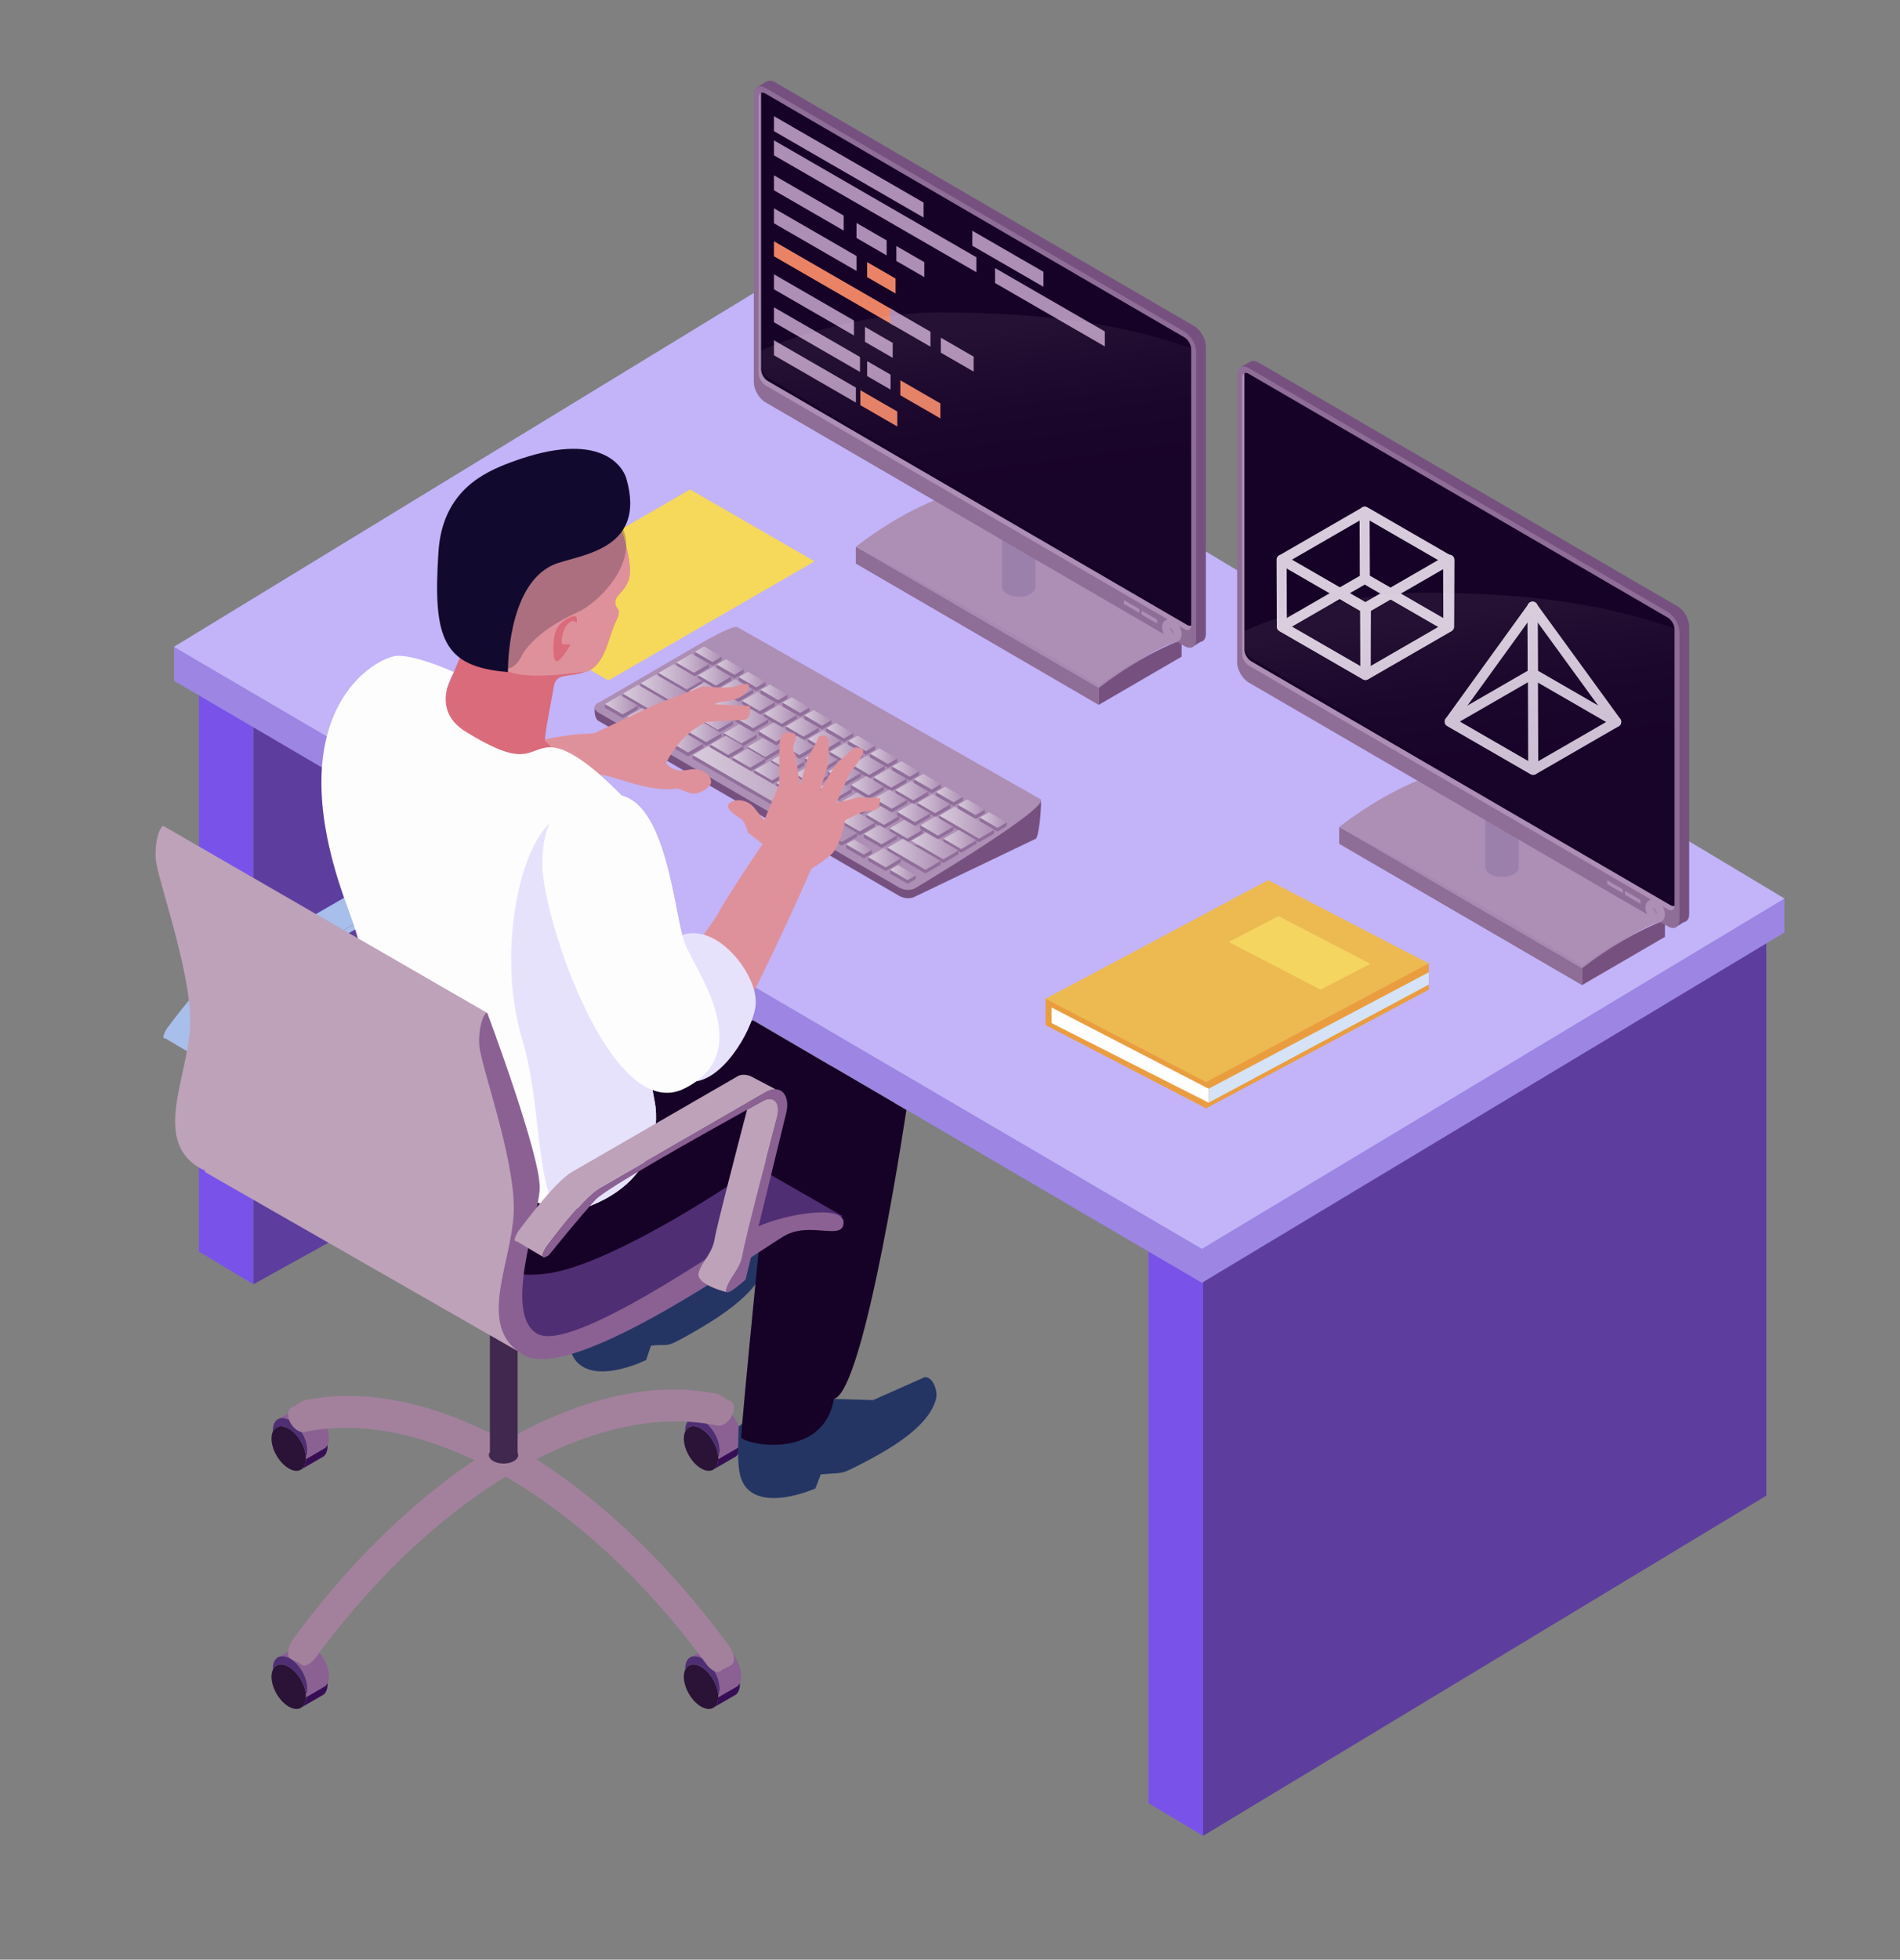 <?xml version="1.0" encoding="utf-8"?>
<!-- Generator: Adobe Illustrator 24.2.0, SVG Export Plug-In . SVG Version: 6.00 Build 0)  -->
<svg version="1.1" id="Capa_1" xmlns="http://www.w3.org/2000/svg" xmlns:xlink="http://www.w3.org/1999/xlink" x="0px" y="0px"
	 viewBox="0 0 3273.95 3375.49" style="enable-background:new 0 0 3273.95 3375.49;" xml:space="preserve">
<rect x="0" y="0" width="3273.95" height="3375.49" fill="#808080" stroke="none"/>
<style type="text/css">
	.st0{fill:#7952E9;}
	.st1{fill:#5D3E9E;}
	.st2{fill:#9C85E3;}
	.st3{fill:#9DAEEB;}
	.st4{fill:#C3B3F8;}
	.st5{fill:#765180;}
	.st6{fill:#AD8EB4;}
	.st7{fill:#906E9A;}
	.st8{fill:url(#SVGID_1_);}
	.st9{fill:url(#SVGID_2_);}
	.st10{fill:url(#SVGID_3_);}
	.st11{fill:url(#SVGID_4_);}
	.st12{fill:url(#SVGID_5_);}
	.st13{fill:url(#SVGID_6_);}
	.st14{fill:url(#SVGID_7_);}
	.st15{fill:url(#SVGID_8_);}
	.st16{fill:url(#SVGID_9_);}
	.st17{fill:url(#SVGID_10_);}
	.st18{fill:url(#SVGID_11_);}
	.st19{fill:url(#SVGID_12_);}
	.st20{fill:url(#SVGID_13_);}
	.st21{fill:url(#SVGID_14_);}
	.st22{fill:url(#SVGID_15_);}
	.st23{fill:url(#SVGID_16_);}
	.st24{fill:url(#SVGID_17_);}
	.st25{fill:url(#SVGID_18_);}
	.st26{fill:url(#SVGID_19_);}
	.st27{fill:url(#SVGID_20_);}
	.st28{fill:url(#SVGID_21_);}
	.st29{fill:url(#SVGID_22_);}
	.st30{fill:url(#SVGID_23_);}
	.st31{fill:url(#SVGID_24_);}
	.st32{fill:url(#SVGID_25_);}
	.st33{fill:url(#SVGID_26_);}
	.st34{fill:url(#SVGID_27_);}
	.st35{fill:url(#SVGID_28_);}
	.st36{fill:url(#SVGID_29_);}
	.st37{fill:url(#SVGID_30_);}
	.st38{fill:url(#SVGID_31_);}
	.st39{fill:url(#SVGID_32_);}
	.st40{fill:url(#SVGID_33_);}
	.st41{fill:url(#SVGID_34_);}
	.st42{fill:url(#SVGID_35_);}
	.st43{fill:url(#SVGID_36_);}
	.st44{fill:url(#SVGID_37_);}
	.st45{fill:url(#SVGID_38_);}
	.st46{fill:url(#SVGID_39_);}
	.st47{fill:url(#SVGID_40_);}
	.st48{fill:url(#SVGID_41_);}
	.st49{fill:url(#SVGID_42_);}
	.st50{fill:url(#SVGID_43_);}
	.st51{fill:url(#SVGID_44_);}
	.st52{fill:url(#SVGID_45_);}
	.st53{fill:url(#SVGID_46_);}
	.st54{fill:url(#SVGID_47_);}
	.st55{fill:url(#SVGID_48_);}
	.st56{fill:url(#SVGID_49_);}
	.st57{fill:url(#SVGID_50_);}
	.st58{fill:url(#SVGID_51_);}
	.st59{fill:url(#SVGID_52_);}
	.st60{fill:url(#SVGID_53_);}
	.st61{fill:url(#SVGID_54_);}
	.st62{fill:url(#SVGID_55_);}
	.st63{fill:url(#SVGID_56_);}
	.st64{fill:url(#SVGID_57_);}
	.st65{fill:url(#SVGID_58_);}
	.st66{fill:url(#SVGID_59_);}
	.st67{fill:url(#SVGID_60_);}
	.st68{fill:url(#SVGID_61_);}
	.st69{fill:url(#SVGID_62_);}
	.st70{fill:url(#SVGID_63_);}
	.st71{fill:url(#SVGID_64_);}
	.st72{fill:url(#SVGID_65_);}
	.st73{fill:url(#SVGID_66_);}
	.st74{fill:url(#SVGID_67_);}
	.st75{fill:url(#SVGID_68_);}
	.st76{fill:url(#SVGID_69_);}
	.st77{fill:url(#SVGID_70_);}
	.st78{fill:url(#SVGID_71_);}
	.st79{fill:url(#SVGID_72_);}
	.st80{fill:#F6D95A;}
	.st81{opacity:0.31;}
	.st82{fill:#9C80AC;}
	.st83{fill:#8E6D97;}
	.st84{fill:#160226;}
	.st85{fill:#EA8365;}
	.st86{opacity:0.06;fill:url(#SVGID_73_);enable-background:new    ;}
	.st87{fill:#D8CBDC;}
	.st88{opacity:0.06;fill:url(#SVGID_74_);enable-background:new    ;}
	.st89{fill:#A8BEEB;}
	.st90{fill:#8B99D9;}
	.st91{clip-path:url(#SVGID_76_);}
	.st92{fill:#243564;}
	.st93{fill:#2A1336;}
	.st94{fill:#502E73;}
	.st95{fill:#8B6194;}
	.st96{fill:#370E56;}
	.st97{fill:#A3819D;}
	.st98{fill:#41284F;}
	.st99{fill:#DF919B;}
	.st100{fill-rule:evenodd;clip-rule:evenodd;fill:#2C3460;}
	.st101{fill:#DA6B7B;}
	.st102{fill-rule:evenodd;clip-rule:evenodd;fill:#243564;}
	.st103{fill-rule:evenodd;clip-rule:evenodd;fill:#160226;}
	.st104{fill:#FDFDFD;}
	.st105{fill:#E7E2FC;}
	.st106{opacity:0.25;fill:#110A2E;enable-background:new    ;}
	.st107{fill:#BEA2B9;}
	.st108{fill:#110A2E;}
	.st109{fill:#EA9D3F;}
	.st110{fill:#ECBA51;}
	.st111{fill:#F4D560;}
	.st112{fill:#FFFFFF;}
	.st113{fill:#D6E2F5;}
</style>
<g>
	<g>
		<g>
			<g>
				<g>
					<g>
						<g>
							<g>
								<polygon class="st0" points="2073.1,3162.27 1979.06,3105.9 1979.06,2148.7 2073.1,2205.07 								"/>
							</g>
						</g>
						<g>
							<g>
								<polygon class="st0" points="436.72,2212.17 342.67,2155.8 342.67,1164.44 436.72,1220.81 								"/>
							</g>
						</g>
						<g>
							<g>
								<polygon class="st1" points="436.72,2212.17 1495.26,1625.33 993.71,912.45 436.72,1220.81 								"/>
							</g>
						</g>
						<polygon class="st1" points="3043.65,2576.31 2073.1,3162.27 2073.1,2205.07 3043.65,1619.11 						"/>
						<g>
							<polygon class="st2" points="2071.04,2209.63 299.93,1172.79 299.93,1114.19 3074.67,1547.71 3074.67,1606.31 							"/>
							<polygon class="st3" points="2071.04,2151.04 299.93,1114.19 1316.77,493.94 3074.67,1547.71 							"/>
							<polygon class="st4" points="2071.04,2151.04 299.93,1114.19 1316.77,493.94 3074.67,1547.71 							"/>
						</g>
					</g>
					<g>
						<path class="st5" d="M1031.16,1241.72l518.68,301.66c7.91,4.6,19.84,5.1,26.66,1.12l208.26-99.72
							c6.83-3.95,13.79-91,4.7-62.79l-563.62-235.09c-7.87-4.6-19.8-5.1-26.63-1.12l-169.94,66.1
							C1022.4,1215.87,1023.25,1237.13,1031.16,1241.72z"/>
						<g>
							<path class="st6" d="M1031.16,1227.4l518.68,301.66c7.91,4.6,19.84,5.07,26.66,1.11c0,0,236.07-140.58,216.17-153.65
								l-521.92-296.19c-7.87-4.6-64.75,28.72-71.54,32.71l-169.94,98.84C1022.4,1215.87,1023.25,1222.8,1031.16,1227.4z"/>
							<polygon class="st7" points="1227.69,1146.8 1197.31,1129.13 1213.26,1119.84 1243.67,1137.54 							"/>
							<polygon class="st7" points="1265.47,1168.77 1235.09,1151.09 1251.04,1141.83 1281.42,1159.51 							"/>
							<polygon class="st7" points="1195.79,1165.39 1165.38,1147.68 1191.74,1132.37 1222.12,1150.05 							"/>
							<polygon class="st7" points="1233.57,1187.35 1203.16,1169.68 1229.48,1154.37 1259.89,1172.04 							"/>
							<polygon class="st7" points="1713.18,1435.66 1686.86,1450.96 1618.67,1411.29 1618.67,1404.91 1713.18,1429.24 							"/>
							<polygon class="st7" points="1209.85,1178.63 1183.49,1193.98 1134.66,1165.56 1160.99,1150.25 							"/>
							<polygon class="st7" points="1161.09,1216.65 1103.94,1183.43 1130.27,1168.12 1187.41,1201.34 							"/>
							<polygon class="st7" points="1482.62,1403.66 1452.21,1385.95 1478.53,1370.64 1508.94,1388.35 							"/>
							<polygon class="st7" points="1651.75,1471.38 1625.42,1486.68 1570.38,1454.68 1651.75,1464.95 							"/>
							<polygon class="st7" points="1141.42,1240.95 1073.23,1201.27 1099.55,1185.97 1167.74,1225.6 							"/>
							<polygon class="st7" points="1179.2,1262.91 1148.79,1245.24 1175.11,1229.9 1205.52,1247.6 							"/>
							<polygon class="st7" points="1481.37,1438.66 1450.96,1420.96 1477.31,1405.65 1507.69,1423.36 							"/>
							<polygon class="st7" points="1594.71,1504.56 1529.29,1466.51 1529.29,1460.09 1621.03,1482.83 1621.03,1489.25 							"/>
							<polygon class="st7" points="1186.26,1302.75 1155.85,1285.05 1182.17,1269.74 1212.59,1287.41 							"/>
							<polygon class="st7" points="1477.01,1441.2 1450.65,1456.51 1193.59,1307.01 1193.59,1300.62 1477.01,1434.81 							"/>
							<polygon class="st7" points="1488.43,1478.51 1458.02,1460.8 1458.02,1454.38 1502.39,1463.94 1502.39,1470.36 							"/>
							<polygon class="st7" points="1526.21,1500.44 1495.8,1482.76 1495.8,1476.34 1552.53,1478.74 1552.53,1485.13 							"/>
							<polygon class="st7" points="1563.96,1522.4 1533.58,1504.73 1533.58,1498.34 1577.95,1507.9 1577.95,1514.29 							"/>
							<rect x="1197.31" y="1122.1" class="st7" width="18.72" height="7.03"/>
							<rect x="1231.54" y="1131.12" class="st7" width="12.13" height="5.34"/>
							<rect x="1261.15" y="1153.09" class="st7" width="20.31" height="5.88"/>
							<rect x="1235.09" y="1144.67" class="st7" width="20.75" height="6.42"/>
							<rect x="1203.16" y="1163.26" class="st7" width="26.46" height="6.66"/>
							<rect x="1240.94" y="1165.39" class="st7" width="18.96" height="6.66"/>
							<rect x="1166.02" y="1140.41" class="st7" width="21.63" height="6.42"/>
							<rect x="1193.59" y="1143.35" class="st7" width="28.52" height="6.72"/>
							<rect x="1134.66" y="1158.97" class="st7" width="23.79" height="6.42"/>
							<rect x="1159.06" y="1172.11" class="st7" width="50.79" height="6.52"/>
							<rect x="1103.94" y="1177.01" class="st7" width="19.06" height="6.15"/>
							<rect x="1145.68" y="1194.75" class="st7" width="41.73" height="6.59"/>
							<rect x="1111.21" y="1219.39" class="st7" width="56.53" height="6.22"/>
							<rect x="1073.23" y="1194.75" class="st7" width="16.15" height="6.56"/>
							<rect x="1172.24" y="1241.35" class="st7" width="33.29" height="6.22"/>
							<rect x="1148.79" y="1238.61" class="st7" width="20.58" height="6.62"/>
							
								<linearGradient id="SVGID_1_" gradientUnits="userSpaceOnUse" x1="1140.327" y1="2272.576" x2="1186.69" y2="2272.576" gradientTransform="matrix(1 0 0 -1 56.985 3399.508)">
								<stop  offset="0" style="stop-color:#D8CBDC"/>
								<stop  offset="1" style="stop-color:#AD8EB4"/>
							</linearGradient>
							<polygon class="st8" points="1227.69,1140.41 1197.31,1122.74 1213.26,1113.45 1243.67,1131.12 							"/>
							
								<linearGradient id="SVGID_2_" gradientUnits="userSpaceOnUse" x1="1178.107" y1="2250.612" x2="1224.436" y2="2250.612" gradientTransform="matrix(1 0 0 -1 56.985 3399.508)">
								<stop  offset="0" style="stop-color:#D8CBDC"/>
								<stop  offset="1" style="stop-color:#AD8EB4"/>
							</linearGradient>
							<polygon class="st9" points="1265.47,1162.38 1235.09,1144.67 1251.04,1135.41 1281.42,1153.09 							"/>
							<g>
								<polygon class="st7" points="1718.76,1432.41 1688.35,1414.71 1688.35,1408.32 1734.71,1416.7 1734.71,1423.12 								"/>
								
									<linearGradient id="SVGID_3_" gradientUnits="userSpaceOnUse" x1="1631.361" y1="1986.999" x2="1677.724" y2="1986.999" gradientTransform="matrix(1 0 0 -1 56.985 3399.508)">
									<stop  offset="0" style="stop-color:#D8CBDC"/>
									<stop  offset="1" style="stop-color:#AD8EB4"/>
								</linearGradient>
								<polygon class="st10" points="1718.76,1425.99 1688.35,1408.32 1704.33,1399.03 1734.71,1416.7 								"/>
							</g>
							
								<linearGradient id="SVGID_4_" gradientUnits="userSpaceOnUse" x1="1108.394" y1="2257.032" x2="1165.131" y2="2257.032" gradientTransform="matrix(1 0 0 -1 56.985 3399.508)">
								<stop  offset="0" style="stop-color:#D8CBDC"/>
								<stop  offset="1" style="stop-color:#AD8EB4"/>
							</linearGradient>
							<polygon class="st11" points="1195.79,1158.97 1165.38,1141.29 1191.74,1125.99 1222.12,1143.66 							"/>
							
								<linearGradient id="SVGID_5_" gradientUnits="userSpaceOnUse" x1="1146.173" y1="2235.084" x2="1202.91" y2="2235.084" gradientTransform="matrix(1 0 0 -1 56.985 3399.508)">
								<stop  offset="0" style="stop-color:#D8CBDC"/>
								<stop  offset="1" style="stop-color:#AD8EB4"/>
							</linearGradient>
							<polygon class="st12" points="1233.57,1180.93 1203.16,1163.26 1229.48,1147.92 1259.89,1165.62 							"/>
							<g>
								<polygon class="st7" points="1611.3,1407.03 1580.89,1389.36 1580.89,1382.94 1637.62,1385.31 1637.62,1391.73 								"/>
								
									<linearGradient id="SVGID_6_" gradientUnits="userSpaceOnUse" x1="1523.902" y1="2015.384" x2="1580.639" y2="2015.384" gradientTransform="matrix(1 0 0 -1 56.985 3399.508)">
									<stop  offset="0" style="stop-color:#D8CBDC"/>
									<stop  offset="1" style="stop-color:#AD8EB4"/>
								</linearGradient>
								<polygon class="st13" points="1611.3,1400.61 1580.89,1382.94 1607.21,1367.63 1637.62,1385.31 								"/>
							</g>
							<g>
								<polygon class="st7" points="1573.52,1385.07 1543.14,1367.36 1543.14,1360.98 1599.84,1363.34 1599.84,1369.73 								"/>
								
									<linearGradient id="SVGID_7_" gradientUnits="userSpaceOnUse" x1="1486.156" y1="2037.366" x2="1542.859" y2="2037.366" gradientTransform="matrix(1 0 0 -1 56.985 3399.508)">
									<stop  offset="0" style="stop-color:#D8CBDC"/>
									<stop  offset="1" style="stop-color:#AD8EB4"/>
								</linearGradient>
								<polygon class="st14" points="1573.52,1378.65 1543.14,1360.98 1569.46,1345.63 1599.84,1363.34 								"/>
							</g>
							<g>
								<polygon class="st7" points="1535.74,1363.11 1505.36,1345.4 1505.36,1338.98 1562.1,1341.38 1562.1,1347.76 								"/>
								
									<linearGradient id="SVGID_8_" gradientUnits="userSpaceOnUse" x1="1448.376" y1="2059.331" x2="1505.113" y2="2059.331" gradientTransform="matrix(1 0 0 -1 56.985 3399.508)">
									<stop  offset="0" style="stop-color:#D8CBDC"/>
									<stop  offset="1" style="stop-color:#AD8EB4"/>
								</linearGradient>
								<polygon class="st15" points="1535.74,1356.68 1505.36,1338.98 1531.69,1323.67 1562.1,1341.38 								"/>
							</g>
							<g>
								<polygon class="st7" points="1497.99,1341.11 1467.58,1323.43 1467.58,1317.01 1524.32,1319.41 1524.32,1325.8 								"/>
								
									<linearGradient id="SVGID_9_" gradientUnits="userSpaceOnUse" x1="1410.597" y1="2081.296" x2="1467.334" y2="2081.296" gradientTransform="matrix(1 0 0 -1 56.985 3399.508)">
									<stop  offset="0" style="stop-color:#D8CBDC"/>
									<stop  offset="1" style="stop-color:#AD8EB4"/>
								</linearGradient>
								<polygon class="st16" points="1497.99,1334.72 1467.58,1317.01 1493.91,1301.7 1524.32,1319.41 								"/>
							</g>
							<g>
								<polygon class="st7" points="1460.21,1319.14 1429.8,1301.47 1429.8,1295.05 1486.54,1297.41 1486.54,1303.83 								"/>
								
									<linearGradient id="SVGID_10_" gradientUnits="userSpaceOnUse" x1="1372.817" y1="2103.261" x2="1429.554" y2="2103.261" gradientTransform="matrix(1 0 0 -1 56.985 3399.508)">
									<stop  offset="0" style="stop-color:#D8CBDC"/>
									<stop  offset="1" style="stop-color:#AD8EB4"/>
								</linearGradient>
								<polygon class="st17" points="1460.21,1312.75 1429.8,1295.05 1456.13,1279.74 1486.54,1297.41 								"/>
							</g>
							<g>
								<polygon class="st7" points="1422.44,1297.18 1392.02,1279.5 1392.02,1273.08 1448.76,1275.45 1448.76,1281.87 								"/>
								
									<linearGradient id="SVGID_11_" gradientUnits="userSpaceOnUse" x1="1335.037" y1="2125.243" x2="1391.774" y2="2125.243" gradientTransform="matrix(1 0 0 -1 56.985 3399.508)">
									<stop  offset="0" style="stop-color:#D8CBDC"/>
									<stop  offset="1" style="stop-color:#AD8EB4"/>
								</linearGradient>
								<polygon class="st18" points="1422.44,1290.76 1392.02,1273.08 1418.38,1257.78 1448.76,1275.45 								"/>
							</g>
							<g>
								<polygon class="st7" points="1384.66,1275.21 1354.24,1257.54 1354.24,1251.12 1410.98,1253.48 1410.98,1259.9 								"/>
								
									<linearGradient id="SVGID_12_" gradientUnits="userSpaceOnUse" x1="1297.258" y1="2147.207" x2="1353.995" y2="2147.207" gradientTransform="matrix(1 0 0 -1 56.985 3399.508)">
									<stop  offset="0" style="stop-color:#D8CBDC"/>
									<stop  offset="1" style="stop-color:#AD8EB4"/>
								</linearGradient>
								<polygon class="st19" points="1384.66,1268.79 1354.24,1251.12 1380.6,1235.81 1410.98,1253.48 								"/>
							</g>
							<g>
								<polygon class="st7" points="1346.88,1253.25 1316.5,1235.57 1316.5,1229.15 1373.2,1231.52 1373.2,1237.94 								"/>
								
									<linearGradient id="SVGID_13_" gradientUnits="userSpaceOnUse" x1="1259.512" y1="2169.172" x2="1316.215" y2="2169.172" gradientTransform="matrix(1 0 0 -1 56.985 3399.508)">
									<stop  offset="0" style="stop-color:#D8CBDC"/>
									<stop  offset="1" style="stop-color:#AD8EB4"/>
								</linearGradient>
								<polygon class="st20" points="1346.88,1246.83 1316.5,1229.15 1342.82,1213.85 1373.2,1231.52 								"/>
							</g>
							<g>
								<polygon class="st7" points="1309.1,1231.28 1278.72,1213.61 1278.72,1207.19 1335.45,1209.55 1335.45,1215.97 								"/>
								
									<linearGradient id="SVGID_14_" gradientUnits="userSpaceOnUse" x1="1221.732" y1="2191.137" x2="1278.469" y2="2191.137" gradientTransform="matrix(1 0 0 -1 56.985 3399.508)">
									<stop  offset="0" style="stop-color:#D8CBDC"/>
									<stop  offset="1" style="stop-color:#AD8EB4"/>
								</linearGradient>
								<polygon class="st21" points="1309.1,1224.86 1278.72,1207.19 1305.04,1191.88 1335.45,1209.55 								"/>
							</g>
							<g>
								<polygon class="st7" points="1271.35,1209.32 1240.94,1191.64 1240.94,1185.22 1297.67,1187.59 1297.67,1194.01 								"/>
								
									<linearGradient id="SVGID_15_" gradientUnits="userSpaceOnUse" x1="1183.953" y1="2213.102" x2="1240.69" y2="2213.102" gradientTransform="matrix(1 0 0 -1 56.985 3399.508)">
									<stop  offset="0" style="stop-color:#D8CBDC"/>
									<stop  offset="1" style="stop-color:#AD8EB4"/>
								</linearGradient>
								<polygon class="st22" points="1271.35,1202.9 1240.94,1185.22 1267.26,1169.92 1297.67,1187.59 								"/>
							</g>
							
								<linearGradient id="SVGID_16_" gradientUnits="userSpaceOnUse" x1="1561.681" y1="1982.437" x2="1656.198" y2="1982.437" gradientTransform="matrix(1 0 0 -1 56.985 3399.508)">
								<stop  offset="0" style="stop-color:#D8CBDC"/>
								<stop  offset="1" style="stop-color:#AD8EB4"/>
							</linearGradient>
							<polygon class="st23" points="1713.18,1429.24 1686.86,1444.54 1618.67,1404.91 1644.99,1389.6 							"/>
							
								<linearGradient id="SVGID_17_" gradientUnits="userSpaceOnUse" x1="1077.677" y1="2233.817" x2="1152.864" y2="2233.817" gradientTransform="matrix(1 0 0 -1 56.985 3399.508)">
								<stop  offset="0" style="stop-color:#D8CBDC"/>
								<stop  offset="1" style="stop-color:#AD8EB4"/>
							</linearGradient>
							<polygon class="st24" points="1209.85,1172.21 1183.49,1187.55 1134.66,1159.14 1160.99,1143.83 							"/>
							<g>
								<polygon class="st7" points="1656.14,1462.42 1625.73,1444.75 1625.73,1451.13 1656.14,1468.84 1682.47,1453.5 
									1682.47,1447.11 								"/>
								
									<linearGradient id="SVGID_18_" gradientUnits="userSpaceOnUse" x1="1569.046" y1="1953.579" x2="1625.481" y2="1953.579" gradientTransform="matrix(1 0 0 -1 56.985 3399.508)">
									<stop  offset="0" style="stop-color:#D8CBDC"/>
									<stop  offset="1" style="stop-color:#AD8EB4"/>
								</linearGradient>
								<path class="st25" d="M1682.47,1447.11l-30.41-17.67l-26.02,15.14c-0.3,0.17,30.11,17.84,30.11,17.84L1682.47,1447.11z"/>
							</g>
							
								<linearGradient id="SVGID_19_" gradientUnits="userSpaceOnUse" x1="1046.959" y1="2213.541" x2="1130.426" y2="2213.541" gradientTransform="matrix(1 0 0 -1 56.985 3399.508)">
								<stop  offset="0" style="stop-color:#D8CBDC"/>
								<stop  offset="1" style="stop-color:#AD8EB4"/>
							</linearGradient>
							<polygon class="st26" points="1161.09,1210.23 1103.94,1177.01 1130.27,1161.7 1187.41,1194.92 							"/>
							<g>
								<polygon class="st7" points="1523.14,1420.79 1492.76,1403.11 1492.76,1409.54 1523.14,1427.21 1549.49,1411.9 
									1549.49,1405.51 								"/>
								
									<linearGradient id="SVGID_20_" gradientUnits="userSpaceOnUse" x1="1435.772" y1="1995.211" x2="1492.509" y2="1995.211" gradientTransform="matrix(1 0 0 -1 56.985 3399.508)">
									<stop  offset="0" style="stop-color:#D8CBDC"/>
									<stop  offset="1" style="stop-color:#AD8EB4"/>
								</linearGradient>
								<polygon class="st27" points="1549.49,1405.51 1519.08,1387.81 1492.76,1403.11 1523.14,1420.79 								"/>
							</g>
							<g>
								<polygon class="st7" points="1482.25,1397.4 1451.83,1379.73 1451.83,1386.15 1482.25,1403.82 1508.57,1388.52 
									1508.57,1382.1 								"/>
								
									<linearGradient id="SVGID_21_" gradientUnits="userSpaceOnUse" x1="1394.85" y1="2018.595" x2="1451.587" y2="2018.595" gradientTransform="matrix(1 0 0 -1 56.985 3399.508)">
									<stop  offset="0" style="stop-color:#D8CBDC"/>
									<stop  offset="1" style="stop-color:#AD8EB4"/>
								</linearGradient>
								<polygon class="st28" points="1508.57,1382.1 1478.19,1364.42 1451.83,1379.73 1482.25,1397.4 								"/>
							</g>
							<g>
								<polygon class="st7" points="1441.36,1374.02 1410.95,1356.35 1410.95,1362.73 1441.36,1380.41 1467.68,1365.1 
									1467.68,1358.71 								"/>
								
									<linearGradient id="SVGID_22_" gradientUnits="userSpaceOnUse" x1="1353.961" y1="2041.996" x2="1410.698" y2="2041.996" gradientTransform="matrix(1 0 0 -1 56.985 3399.508)">
									<stop  offset="0" style="stop-color:#D8CBDC"/>
									<stop  offset="1" style="stop-color:#AD8EB4"/>
								</linearGradient>
								<polygon class="st29" points="1467.68,1358.71 1437.27,1341.01 1410.95,1356.35 1441.36,1374.02 								"/>
							</g>
							<g>
								<polygon class="st7" points="1400.44,1350.6 1370.06,1332.93 1370.06,1339.35 1400.44,1357.02 1426.76,1341.71 
									1426.76,1335.29 								"/>
								
									<linearGradient id="SVGID_23_" gradientUnits="userSpaceOnUse" x1="1313.072" y1="2065.397" x2="1369.776" y2="2065.397" gradientTransform="matrix(1 0 0 -1 56.985 3399.508)">
									<stop  offset="0" style="stop-color:#D8CBDC"/>
									<stop  offset="1" style="stop-color:#AD8EB4"/>
								</linearGradient>
								<polygon class="st30" points="1426.76,1335.29 1396.38,1317.62 1370.06,1332.93 1400.44,1350.6 								"/>
							</g>
							<g>
								<polygon class="st7" points="1359.55,1327.22 1329.14,1309.54 1329.14,1315.93 1359.55,1333.64 1385.87,1318.33 
									1385.87,1311.91 								"/>
								
									<linearGradient id="SVGID_24_" gradientUnits="userSpaceOnUse" x1="1272.15" y1="2088.781" x2="1328.888" y2="2088.781" gradientTransform="matrix(1 0 0 -1 56.985 3399.508)">
									<stop  offset="0" style="stop-color:#D8CBDC"/>
									<stop  offset="1" style="stop-color:#AD8EB4"/>
								</linearGradient>
								<polygon class="st31" points="1385.87,1311.91 1355.46,1294.24 1329.14,1309.54 1359.55,1327.22 								"/>
							</g>
							<g>
								<polygon class="st7" points="1318.66,1303.83 1288.25,1286.13 1288.25,1292.55 1318.66,1310.22 1344.98,1294.91 
									1344.98,1288.49 								"/>
								
									<linearGradient id="SVGID_25_" gradientUnits="userSpaceOnUse" x1="1231.262" y1="2112.182" x2="1287.999" y2="2112.182" gradientTransform="matrix(1 0 0 -1 56.985 3399.508)">
									<stop  offset="0" style="stop-color:#D8CBDC"/>
									<stop  offset="1" style="stop-color:#AD8EB4"/>
								</linearGradient>
								<polygon class="st32" points="1344.98,1288.49 1314.57,1270.82 1288.25,1286.13 1318.66,1303.83 								"/>
							</g>
							<g>
								<polygon class="st7" points="1277.74,1280.42 1247.32,1262.74 1247.32,1269.16 1277.74,1286.84 1304.06,1271.53 
									1304.06,1265.11 								"/>
								
									<linearGradient id="SVGID_26_" gradientUnits="userSpaceOnUse" x1="1190.34" y1="2135.583" x2="1247.076" y2="2135.583" gradientTransform="matrix(1 0 0 -1 56.985 3399.508)">
									<stop  offset="0" style="stop-color:#D8CBDC"/>
									<stop  offset="1" style="stop-color:#AD8EB4"/>
								</linearGradient>
								<polygon class="st33" points="1304.06,1265.11 1273.68,1247.43 1247.32,1262.74 1277.74,1280.42 								"/>
							</g>
							<g>
								<polygon class="st7" points="1236.85,1257.03 1206.44,1239.36 1206.44,1245.74 1236.85,1263.45 1263.17,1248.11 
									1263.17,1241.72 								"/>
								
									<linearGradient id="SVGID_27_" gradientUnits="userSpaceOnUse" x1="1149.451" y1="2158.984" x2="1206.188" y2="2158.984" gradientTransform="matrix(1 0 0 -1 56.985 3399.508)">
									<stop  offset="0" style="stop-color:#D8CBDC"/>
									<stop  offset="1" style="stop-color:#AD8EB4"/>
								</linearGradient>
								<polygon class="st34" points="1263.17,1241.72 1232.76,1224.02 1206.44,1239.36 1236.85,1257.03 								"/>
							</g>
							<g>
								<polygon class="st7" points="1195.93,1233.61 1165.55,1215.94 1165.55,1222.36 1195.93,1240.03 1222.28,1224.73 
									1222.28,1218.31 								"/>
								
									<linearGradient id="SVGID_28_" gradientUnits="userSpaceOnUse" x1="1108.562" y1="2182.385" x2="1165.299" y2="2182.385" gradientTransform="matrix(1 0 0 -1 56.985 3399.508)">
									<stop  offset="0" style="stop-color:#D8CBDC"/>
									<stop  offset="1" style="stop-color:#AD8EB4"/>
								</linearGradient>
								<polygon class="st35" points="1222.28,1218.31 1191.87,1200.63 1165.55,1215.94 1195.93,1233.61 								"/>
							</g>
							<g>
								<polygon class="st7" points="1563.69,1444.38 1533.27,1426.7 1533.27,1433.09 1563.69,1450.8 1590.01,1435.49 
									1590.01,1429.07 								"/>
								
									<linearGradient id="SVGID_29_" gradientUnits="userSpaceOnUse" x1="1476.289" y1="1971.623" x2="1533.026" y2="1971.623" gradientTransform="matrix(1 0 0 -1 56.985 3399.508)">
									<stop  offset="0" style="stop-color:#D8CBDC"/>
									<stop  offset="1" style="stop-color:#AD8EB4"/>
								</linearGradient>
								<polygon class="st36" points="1590.01,1429.07 1559.6,1411.39 1533.27,1426.7 1563.69,1444.38 								"/>
							</g>
							
								<linearGradient id="SVGID_30_" gradientUnits="userSpaceOnUse" x1="1513.392" y1="1942.883" x2="1594.764" y2="1942.883" gradientTransform="matrix(1 0 0 -1 56.985 3399.508)">
								<stop  offset="0" style="stop-color:#D8CBDC"/>
								<stop  offset="1" style="stop-color:#AD8EB4"/>
							</linearGradient>
							<polygon class="st37" points="1651.75,1464.95 1625.42,1480.26 1570.38,1448.3 1596.7,1432.99 							"/>
							
								<linearGradient id="SVGID_31_" gradientUnits="userSpaceOnUse" x1="1016.242" y1="2192.472" x2="1110.759" y2="2192.472" gradientTransform="matrix(1 0 0 -1 56.985 3399.508)">
								<stop  offset="0" style="stop-color:#D8CBDC"/>
								<stop  offset="1" style="stop-color:#AD8EB4"/>
							</linearGradient>
							<polygon class="st38" points="1141.42,1234.53 1073.23,1194.89 1099.55,1179.55 1167.74,1219.22 							"/>
							
								<linearGradient id="SVGID_32_" gradientUnits="userSpaceOnUse" x1="1091.802" y1="2159.508" x2="1148.539" y2="2159.508" gradientTransform="matrix(1 0 0 -1 56.985 3399.508)">
								<stop  offset="0" style="stop-color:#D8CBDC"/>
								<stop  offset="1" style="stop-color:#AD8EB4"/>
							</linearGradient>
							<polygon class="st39" points="1179.2,1256.49 1148.79,1238.82 1175.11,1223.51 1205.52,1241.18 							"/>
							<g>
								<polygon class="st7" points="1519.15,1454.21 1488.74,1436.54 1488.74,1442.96 1519.15,1460.63 1545.47,1445.32 
									1545.47,1438.9 								"/>
								
									<linearGradient id="SVGID_33_" gradientUnits="userSpaceOnUse" x1="1431.751" y1="1961.807" x2="1488.488" y2="1961.807" gradientTransform="matrix(1 0 0 -1 56.985 3399.508)">
									<stop  offset="0" style="stop-color:#D8CBDC"/>
									<stop  offset="1" style="stop-color:#AD8EB4"/>
								</linearGradient>
								<polygon class="st40" points="1545.47,1438.9 1515.09,1421.19 1488.74,1436.54 1519.15,1454.21 								"/>
							</g>
							<g>
								<polygon class="st7" points="1481.37,1432.21 1450.96,1414.54 1450.96,1420.96 1481.37,1438.63 1507.69,1423.32 
									1507.69,1416.9 								"/>
								
									<linearGradient id="SVGID_34_" gradientUnits="userSpaceOnUse" x1="1393.971" y1="1983.789" x2="1450.708" y2="1983.789" gradientTransform="matrix(1 0 0 -1 56.985 3399.508)">
									<stop  offset="0" style="stop-color:#D8CBDC"/>
									<stop  offset="1" style="stop-color:#AD8EB4"/>
								</linearGradient>
								<polygon class="st41" points="1507.69,1416.9 1477.31,1399.23 1450.96,1414.54 1481.37,1432.21 								"/>
							</g>
							<g>
								<polygon class="st7" points="1443.59,1410.21 1413.21,1392.54 1413.21,1398.96 1443.59,1416.63 1469.91,1401.32 
									1469.91,1394.9 								"/>
								
									<linearGradient id="SVGID_35_" gradientUnits="userSpaceOnUse" x1="1356.225" y1="2005.787" x2="1412.928" y2="2005.787" gradientTransform="matrix(1 0 0 -1 56.985 3399.508)">
									<stop  offset="0" style="stop-color:#D8CBDC"/>
									<stop  offset="1" style="stop-color:#AD8EB4"/>
								</linearGradient>
								<polygon class="st42" points="1469.91,1394.9 1439.53,1377.23 1413.21,1392.54 1443.59,1410.21 								"/>
							</g>
							<g>
								<polygon class="st7" points="1405.84,1388.21 1375.43,1370.54 1375.43,1376.96 1405.84,1394.63 1432.17,1379.33 
									1432.17,1372.9 								"/>
								
									<linearGradient id="SVGID_36_" gradientUnits="userSpaceOnUse" x1="1318.446" y1="2027.786" x2="1375.182" y2="2027.786" gradientTransform="matrix(1 0 0 -1 56.985 3399.508)">
									<stop  offset="0" style="stop-color:#D8CBDC"/>
									<stop  offset="1" style="stop-color:#AD8EB4"/>
								</linearGradient>
								<polygon class="st43" points="1432.17,1372.9 1401.75,1355.23 1375.43,1370.54 1405.84,1388.21 								"/>
							</g>
							<g>
								<polygon class="st7" points="1368.06,1366.21 1337.65,1348.54 1337.65,1354.96 1368.06,1372.63 1394.39,1357.33 
									1394.39,1350.91 								"/>
								
									<linearGradient id="SVGID_37_" gradientUnits="userSpaceOnUse" x1="1280.666" y1="2049.785" x2="1337.403" y2="2049.785" gradientTransform="matrix(1 0 0 -1 56.985 3399.508)">
									<stop  offset="0" style="stop-color:#D8CBDC"/>
									<stop  offset="1" style="stop-color:#AD8EB4"/>
								</linearGradient>
								<polygon class="st44" points="1394.39,1350.91 1363.97,1333.23 1337.65,1348.54 1368.06,1366.21 								"/>
							</g>
							<g>
								<polygon class="st7" points="1330.28,1344.22 1299.87,1326.54 1299.87,1332.96 1330.28,1350.64 1356.61,1335.33 
									1356.61,1328.91 								"/>
								
									<linearGradient id="SVGID_38_" gradientUnits="userSpaceOnUse" x1="1242.886" y1="2071.783" x2="1299.623" y2="2071.783" gradientTransform="matrix(1 0 0 -1 56.985 3399.508)">
									<stop  offset="0" style="stop-color:#D8CBDC"/>
									<stop  offset="1" style="stop-color:#AD8EB4"/>
								</linearGradient>
								<polygon class="st45" points="1356.61,1328.91 1326.2,1311.23 1299.87,1326.54 1330.28,1344.22 								"/>
							</g>
							<g>
								<polygon class="st7" points="1292.5,1322.22 1262.09,1304.54 1262.09,1310.96 1292.5,1328.64 1318.83,1313.33 
									1318.83,1306.91 								"/>
								
									<linearGradient id="SVGID_39_" gradientUnits="userSpaceOnUse" x1="1205.107" y1="2093.782" x2="1261.844" y2="2093.782" gradientTransform="matrix(1 0 0 -1 56.985 3399.508)">
									<stop  offset="0" style="stop-color:#D8CBDC"/>
									<stop  offset="1" style="stop-color:#AD8EB4"/>
								</linearGradient>
								<polygon class="st46" points="1318.83,1306.91 1288.45,1289.24 1262.09,1304.54 1292.5,1322.22 								"/>
							</g>
							<g>
								<polygon class="st7" points="1254.72,1300.25 1224.35,1282.54 1224.35,1288.97 1254.72,1306.64 1281.08,1291.33 
									1281.08,1284.91 								"/>
								
									<linearGradient id="SVGID_40_" gradientUnits="userSpaceOnUse" x1="1167.361" y1="2115.764" x2="1224.098" y2="2115.764" gradientTransform="matrix(1 0 0 -1 56.985 3399.508)">
									<stop  offset="0" style="stop-color:#D8CBDC"/>
									<stop  offset="1" style="stop-color:#AD8EB4"/>
								</linearGradient>
								<polygon class="st47" points="1281.08,1284.91 1250.67,1267.24 1224.35,1282.54 1254.72,1300.25 								"/>
							</g>
							<g>
								<polygon class="st7" points="1216.94,1278.25 1186.57,1260.55 1186.57,1266.97 1216.94,1284.64 1243.3,1269.33 
									1243.3,1262.91 								"/>
								
									<linearGradient id="SVGID_41_" gradientUnits="userSpaceOnUse" x1="1129.581" y1="2137.763" x2="1186.318" y2="2137.763" gradientTransform="matrix(1 0 0 -1 56.985 3399.508)">
									<stop  offset="0" style="stop-color:#D8CBDC"/>
									<stop  offset="1" style="stop-color:#AD8EB4"/>
								</linearGradient>
								<polygon class="st48" points="1243.3,1262.91 1212.89,1245.24 1186.57,1260.55 1216.94,1278.25 								"/>
							</g>
							
								<linearGradient id="SVGID_42_" gradientUnits="userSpaceOnUse" x1="1472.301" y1="1928.049" x2="1564.047" y2="1928.049" gradientTransform="matrix(1 0 0 -1 56.985 3399.508)">
								<stop  offset="0" style="stop-color:#D8CBDC"/>
								<stop  offset="1" style="stop-color:#AD8EB4"/>
							</linearGradient>
							<polygon class="st49" points="1594.71,1498.14 1529.29,1460.09 1555.61,1444.78 1621.03,1482.83 							"/>
							<g>
								<path class="st7" d="M1072.92,1230.44l-30.41-17.67v6.66c0.44,0,30.41,17.44,30.41,17.44l26.32-15.31v-6.42L1072.92,1230.44
									z"/>
								
									<linearGradient id="SVGID_43_" gradientUnits="userSpaceOnUse" x1="985.525" y1="2185.595" x2="1042.262" y2="2185.595" gradientTransform="matrix(1 0 0 -1 56.985 3399.508)">
									<stop  offset="0" style="stop-color:#D8CBDC"/>
									<stop  offset="1" style="stop-color:#AD8EB4"/>
								</linearGradient>
								<path class="st50" d="M1068.83,1197.42l-26.32,15.31l30.41,17.67l26.32-15.31
									C1098.71,1214.79,1068.83,1197.42,1068.83,1197.42z"/>
							</g>
							<g>
								<path class="st7" d="M1110.7,1252.4l-30.41-17.67v6.22c0,0.2,30.41,17.88,30.41,17.88l26.32-15.31c0-0.24,0-6.42,0-6.42
									L1110.7,1252.4z"/>
								
									<linearGradient id="SVGID_44_" gradientUnits="userSpaceOnUse" x1="1023.305" y1="2163.631" x2="1080.042" y2="2163.631" gradientTransform="matrix(1 0 0 -1 56.985 3399.508)">
									<stop  offset="0" style="stop-color:#D8CBDC"/>
									<stop  offset="1" style="stop-color:#AD8EB4"/>
								</linearGradient>
								<path class="st51" d="M1106.61,1219.39l-26.32,15.31l30.41,17.67l26.32-15.31
									C1136.62,1236.82,1106.61,1219.39,1106.61,1219.39z"/>
							</g>
							<g>
								<path class="st7" d="M1148.48,1274.37l-30.41-17.67v6.22c0,0.2,30.41,17.88,30.41,17.88l26.32-15.31c0-0.2,0-6.42,0-6.42
									L1148.48,1274.37z"/>
								
									<linearGradient id="SVGID_45_" gradientUnits="userSpaceOnUse" x1="1061.085" y1="2141.666" x2="1117.822" y2="2141.666" gradientTransform="matrix(1 0 0 -1 56.985 3399.508)">
									<stop  offset="0" style="stop-color:#D8CBDC"/>
									<stop  offset="1" style="stop-color:#AD8EB4"/>
								</linearGradient>
								<path class="st52" d="M1144.39,1241.35l-26.32,15.31l30.41,17.67l26.32-15.31
									C1174.4,1258.79,1144.39,1241.35,1144.39,1241.35z"/>
							</g>
							<g>
								<path class="st7" d="M1185.52,1296.23l-30.41-17.67v6.22c0,0.17,30.41,17.88,30.41,17.88l26.32-15.31c0-0.2,0-6.42,0-6.42
									L1185.52,1296.23z"/>
								
									<linearGradient id="SVGID_46_" gradientUnits="userSpaceOnUse" x1="1098.155" y1="2119.768" x2="1154.891" y2="2119.768" gradientTransform="matrix(1 0 0 -1 56.985 3399.508)">
									<stop  offset="0" style="stop-color:#D8CBDC"/>
									<stop  offset="1" style="stop-color:#AD8EB4"/>
								</linearGradient>
								<path class="st53" d="M1181.46,1263.25l-26.32,15.31l30.41,17.67l26.32-15.31
									C1211.44,1280.69,1181.46,1263.25,1181.46,1263.25z"/>
							</g>
							
								<linearGradient id="SVGID_47_" gradientUnits="userSpaceOnUse" x1="1136.61" y1="2031.791" x2="1420.025" y2="2031.791" gradientTransform="matrix(1 0 0 -1 56.985 3399.508)">
								<stop  offset="0" style="stop-color:#D8CBDC"/>
								<stop  offset="1" style="stop-color:#AD8EB4"/>
							</linearGradient>
							<polygon class="st54" points="1477.01,1434.81 1450.65,1450.12 1193.59,1300.62 1219.95,1285.32 							"/>
							
								<linearGradient id="SVGID_48_" gradientUnits="userSpaceOnUse" x1="1401.034" y1="1940.332" x2="1445.403" y2="1940.332" gradientTransform="matrix(1 0 0 -1 56.985 3399.508)">
								<stop  offset="0" style="stop-color:#D8CBDC"/>
								<stop  offset="1" style="stop-color:#AD8EB4"/>
							</linearGradient>
							<polygon class="st55" points="1488.43,1472.08 1458.02,1454.38 1471.97,1446.27 1502.39,1463.94 							"/>
							
								<linearGradient id="SVGID_49_" gradientUnits="userSpaceOnUse" x1="1438.813" y1="1921.966" x2="1495.55" y2="1921.966" gradientTransform="matrix(1 0 0 -1 56.985 3399.508)">
								<stop  offset="0" style="stop-color:#D8CBDC"/>
								<stop  offset="1" style="stop-color:#AD8EB4"/>
							</linearGradient>
							<polygon class="st56" points="1526.21,1494.05 1495.8,1476.34 1522.12,1461.03 1552.53,1478.74 							"/>
							
								<linearGradient id="SVGID_50_" gradientUnits="userSpaceOnUse" x1="1476.593" y1="1896.402" x2="1520.962" y2="1896.402" gradientTransform="matrix(1 0 0 -1 56.985 3399.508)">
								<stop  offset="0" style="stop-color:#D8CBDC"/>
								<stop  offset="1" style="stop-color:#AD8EB4"/>
							</linearGradient>
							<polygon class="st57" points="1563.96,1516.01 1533.58,1498.34 1547.53,1490.2 1577.95,1507.9 							"/>
							<g>
								<polygon class="st7" points="1616.3,1439.27 1585.89,1421.6 1585.89,1428.02 1616.3,1445.69 1642.62,1430.39 
									1642.62,1423.96 								"/>
								
									<linearGradient id="SVGID_51_" gradientUnits="userSpaceOnUse" x1="1529.205" y1="1976.726" x2="1585.64" y2="1976.726" gradientTransform="matrix(1 0 0 -1 56.985 3399.508)">
									<stop  offset="0" style="stop-color:#D8CBDC"/>
									<stop  offset="1" style="stop-color:#AD8EB4"/>
								</linearGradient>
								<path class="st58" d="M1642.62,1423.96l-30.41-17.67l-26.02,15.14c-0.3,0.17,30.11,17.84,30.11,17.84L1642.62,1423.96z"/>
							</g>
							<g>
								<polygon class="st7" points="1576.49,1416.16 1546.08,1398.45 1546.08,1404.87 1576.49,1422.55 1602.82,1407.24 
									1602.82,1400.85 								"/>
								
									<linearGradient id="SVGID_52_" gradientUnits="userSpaceOnUse" x1="1489.398" y1="1999.84" x2="1545.833" y2="1999.84" gradientTransform="matrix(1 0 0 -1 56.985 3399.508)">
									<stop  offset="0" style="stop-color:#D8CBDC"/>
									<stop  offset="1" style="stop-color:#AD8EB4"/>
								</linearGradient>
								<path class="st59" d="M1602.82,1400.85l-30.41-17.67l-26.02,15.14c-0.3,0.17,30.11,17.84,30.11,17.84L1602.82,1400.85z"/>
							</g>
							<g>
								<polygon class="st7" points="1536.65,1393.01 1506.24,1375.34 1506.24,1381.76 1536.65,1399.43 1562.98,1384.12 
									1562.98,1377.7 								"/>
								
									<linearGradient id="SVGID_53_" gradientUnits="userSpaceOnUse" x1="1449.523" y1="2022.988" x2="1505.992" y2="2022.988" gradientTransform="matrix(1 0 0 -1 56.985 3399.508)">
									<stop  offset="0" style="stop-color:#D8CBDC"/>
									<stop  offset="1" style="stop-color:#AD8EB4"/>
								</linearGradient>
								<path class="st60" d="M1562.98,1377.7l-30.41-17.67l-26.05,15.14c-0.3,0.17,30.11,17.84,30.11,17.84L1562.98,1377.7z"/>
							</g>
							<g>
								<polygon class="st7" points="1496.81,1369.86 1466.43,1352.19 1466.43,1358.61 1496.81,1376.28 1523.17,1360.98 
									1523.17,1354.56 								"/>
								
									<linearGradient id="SVGID_54_" gradientUnits="userSpaceOnUse" x1="1409.75" y1="2046.152" x2="1466.185" y2="2046.152" gradientTransform="matrix(1 0 0 -1 56.985 3399.508)">
									<stop  offset="0" style="stop-color:#D8CBDC"/>
									<stop  offset="1" style="stop-color:#AD8EB4"/>
								</linearGradient>
								<path class="st61" d="M1523.17,1354.56l-30.41-17.71l-26.02,15.17c-0.3,0.17,30.11,17.84,30.11,17.84L1523.17,1354.56z"/>
							</g>
							<g>
								<polygon class="st7" points="1457,1346.75 1426.59,1329.08 1426.59,1335.46 1457,1353.17 1483.33,1337.83 1483.33,1331.44 
																	"/>
								
									<linearGradient id="SVGID_55_" gradientUnits="userSpaceOnUse" x1="1369.909" y1="2069.249" x2="1426.344" y2="2069.249" gradientTransform="matrix(1 0 0 -1 56.985 3399.508)">
									<stop  offset="0" style="stop-color:#D8CBDC"/>
									<stop  offset="1" style="stop-color:#AD8EB4"/>
								</linearGradient>
								<path class="st62" d="M1483.33,1331.44l-30.38-17.67l-26.05,15.14c-0.3,0.17,30.11,17.84,30.11,17.84L1483.33,1331.44z"/>
							</g>
							<g>
								<polygon class="st7" points="1417.16,1323.6 1386.78,1305.93 1386.78,1312.35 1417.16,1330.02 1443.49,1314.71 
									1443.49,1308.29 								"/>
								
									<linearGradient id="SVGID_56_" gradientUnits="userSpaceOnUse" x1="1330.068" y1="2092.397" x2="1386.503" y2="2092.397" gradientTransform="matrix(1 0 0 -1 56.985 3399.508)">
									<stop  offset="0" style="stop-color:#D8CBDC"/>
									<stop  offset="1" style="stop-color:#AD8EB4"/>
								</linearGradient>
								<path class="st63" d="M1443.49,1308.29l-30.41-17.67l-26.02,15.14c-0.3,0.17,30.11,17.84,30.11,17.84L1443.49,1308.29z"/>
							</g>
							<g>
								<polygon class="st7" points="1377.36,1300.49 1346.94,1282.78 1346.94,1289.2 1377.36,1306.88 1403.68,1291.57 
									1403.68,1285.18 								"/>
								
									<linearGradient id="SVGID_57_" gradientUnits="userSpaceOnUse" x1="1290.261" y1="2115.51" x2="1346.696" y2="2115.51" gradientTransform="matrix(1 0 0 -1 56.985 3399.508)">
									<stop  offset="0" style="stop-color:#D8CBDC"/>
									<stop  offset="1" style="stop-color:#AD8EB4"/>
								</linearGradient>
								<path class="st64" d="M1403.68,1285.18l-30.38-17.67l-26.05,15.14c-0.3,0.17,30.11,17.84,30.11,17.84L1403.68,1285.18z"/>
							</g>
							<g>
								<polygon class="st7" points="1337.52,1277.34 1307.14,1259.67 1307.14,1266.09 1337.52,1283.76 1363.84,1268.45 
									1363.84,1262.03 								"/>
								
									<linearGradient id="SVGID_58_" gradientUnits="userSpaceOnUse" x1="1250.386" y1="2138.658" x2="1306.855" y2="2138.658" gradientTransform="matrix(1 0 0 -1 56.985 3399.508)">
									<stop  offset="0" style="stop-color:#D8CBDC"/>
									<stop  offset="1" style="stop-color:#AD8EB4"/>
								</linearGradient>
								<path class="st65" d="M1363.84,1262.03l-30.41-17.67l-26.05,15.14c-0.3,0.17,30.11,17.84,30.11,17.84L1363.84,1262.03z"/>
							</g>
							<g>
								<polygon class="st7" points="1297.71,1254.19 1267.3,1236.52 1267.3,1242.94 1297.71,1260.61 1324.03,1245.31 
									1324.03,1238.89 								"/>
								
									<linearGradient id="SVGID_59_" gradientUnits="userSpaceOnUse" x1="1210.612" y1="2161.806" x2="1267.048" y2="2161.806" gradientTransform="matrix(1 0 0 -1 56.985 3399.508)">
									<stop  offset="0" style="stop-color:#D8CBDC"/>
									<stop  offset="1" style="stop-color:#AD8EB4"/>
								</linearGradient>
								<path class="st66" d="M1324.03,1238.89l-30.38-17.67l-26.05,15.14c-0.3,0.17,30.11,17.84,30.11,17.84L1324.03,1238.89z"/>
							</g>
							<g>
								<polygon class="st7" points="1257.87,1231.08 1227.45,1213.37 1227.45,1219.79 1257.87,1237.47 1284.19,1222.19 
									1284.19,1215.77 								"/>
								
									<linearGradient id="SVGID_60_" gradientUnits="userSpaceOnUse" x1="1170.772" y1="2184.92" x2="1227.207" y2="2184.92" gradientTransform="matrix(1 0 0 -1 56.985 3399.508)">
									<stop  offset="0" style="stop-color:#D8CBDC"/>
									<stop  offset="1" style="stop-color:#AD8EB4"/>
								</linearGradient>
								<path class="st67" d="M1284.19,1215.77l-30.38-17.67l-26.05,15.14c-0.3,0.17,30.11,17.84,30.11,17.84L1284.19,1215.77z"/>
							</g>
							<g>
								<polygon class="st7" points="1218.03,1207.93 1187.65,1190.26 1187.65,1196.68 1218.03,1214.35 1244.38,1199.04 
									1244.38,1192.62 								"/>
								
									<linearGradient id="SVGID_61_" gradientUnits="userSpaceOnUse" x1="1130.931" y1="2208.05" x2="1187.4" y2="2208.05" gradientTransform="matrix(1 0 0 -1 56.985 3399.508)">
									<stop  offset="0" style="stop-color:#D8CBDC"/>
									<stop  offset="1" style="stop-color:#AD8EB4"/>
								</linearGradient>
								<path class="st68" d="M1244.38,1192.62l-30.41-17.67l-26.05,15.14c-0.27,0.17,30.11,17.88,30.11,17.88L1244.38,1192.62z"/>
							</g>
							<g>
								<polygon class="st7" points="1680.98,1410.41 1650.6,1392.74 1650.6,1386.32 1696.96,1394.7 1696.96,1401.12 								"/>
								
									<linearGradient id="SVGID_62_" gradientUnits="userSpaceOnUse" x1="1593.615" y1="2008.998" x2="1639.978" y2="2008.998" gradientTransform="matrix(1 0 0 -1 56.985 3399.508)">
									<stop  offset="0" style="stop-color:#D8CBDC"/>
									<stop  offset="1" style="stop-color:#AD8EB4"/>
								</linearGradient>
								<polygon class="st69" points="1680.98,1403.99 1650.6,1386.32 1666.55,1377.03 1696.96,1394.7 								"/>
							</g>
							<g>
								<polygon class="st7" points="1643.23,1388.42 1612.82,1370.74 1612.82,1364.32 1659.18,1372.7 1659.18,1379.12 								"/>
								
									<linearGradient id="SVGID_63_" gradientUnits="userSpaceOnUse" x1="1555.835" y1="2030.996" x2="1602.198" y2="2030.996" gradientTransform="matrix(1 0 0 -1 56.985 3399.508)">
									<stop  offset="0" style="stop-color:#D8CBDC"/>
									<stop  offset="1" style="stop-color:#AD8EB4"/>
								</linearGradient>
								<polygon class="st70" points="1643.23,1381.99 1612.82,1364.32 1628.77,1355.03 1659.18,1372.7 								"/>
							</g>
							<g>
								<polygon class="st7" points="1605.45,1366.42 1575.04,1348.74 1575.04,1342.32 1621.4,1350.7 1621.4,1357.12 								"/>
								
									<linearGradient id="SVGID_64_" gradientUnits="userSpaceOnUse" x1="1518.056" y1="2052.995" x2="1564.418" y2="2052.995" gradientTransform="matrix(1 0 0 -1 56.985 3399.508)">
									<stop  offset="0" style="stop-color:#D8CBDC"/>
									<stop  offset="1" style="stop-color:#AD8EB4"/>
								</linearGradient>
								<polygon class="st71" points="1605.45,1360 1575.04,1342.32 1590.99,1333.03 1621.4,1350.7 								"/>
							</g>
							<g>
								<polygon class="st7" points="1567.67,1344.42 1537.26,1326.74 1537.26,1320.32 1583.62,1328.74 1583.62,1335.13 								"/>
								
									<linearGradient id="SVGID_65_" gradientUnits="userSpaceOnUse" x1="1480.276" y1="2074.994" x2="1526.639" y2="2074.994" gradientTransform="matrix(1 0 0 -1 56.985 3399.508)">
									<stop  offset="0" style="stop-color:#D8CBDC"/>
									<stop  offset="1" style="stop-color:#AD8EB4"/>
								</linearGradient>
								<polygon class="st72" points="1567.67,1338 1537.26,1320.32 1553.21,1311.03 1583.62,1328.74 								"/>
							</g>
							<g>
								<polygon class="st7" points="1529.89,1322.42 1499.48,1304.75 1499.48,1298.33 1545.84,1306.74 1545.84,1313.13 								"/>
								
									<linearGradient id="SVGID_66_" gradientUnits="userSpaceOnUse" x1="1442.497" y1="2096.992" x2="1488.859" y2="2096.992" gradientTransform="matrix(1 0 0 -1 56.985 3399.508)">
									<stop  offset="0" style="stop-color:#D8CBDC"/>
									<stop  offset="1" style="stop-color:#AD8EB4"/>
								</linearGradient>
								<polygon class="st73" points="1529.89,1316 1499.48,1298.33 1515.46,1289.03 1545.84,1306.74 								"/>
							</g>
							<g>
								<polygon class="st7" points="1492.11,1300.42 1461.7,1282.75 1461.7,1276.33 1508.06,1284.74 1508.06,1291.13 								"/>
								
									<linearGradient id="SVGID_67_" gradientUnits="userSpaceOnUse" x1="1404.717" y1="2118.991" x2="1451.08" y2="2118.991" gradientTransform="matrix(1 0 0 -1 56.985 3399.508)">
									<stop  offset="0" style="stop-color:#D8CBDC"/>
									<stop  offset="1" style="stop-color:#AD8EB4"/>
								</linearGradient>
								<polygon class="st74" points="1492.11,1294 1461.7,1276.33 1477.69,1267.03 1508.06,1284.74 								"/>
							</g>
							<g>
								<polygon class="st7" points="1454.33,1278.42 1423.96,1260.75 1423.96,1254.33 1470.32,1262.74 1470.32,1269.16 								"/>
								
									<linearGradient id="SVGID_68_" gradientUnits="userSpaceOnUse" x1="1366.971" y1="2140.973" x2="1413.334" y2="2140.973" gradientTransform="matrix(1 0 0 -1 56.985 3399.508)">
									<stop  offset="0" style="stop-color:#D8CBDC"/>
									<stop  offset="1" style="stop-color:#AD8EB4"/>
								</linearGradient>
								<polygon class="st75" points="1454.33,1272 1423.96,1254.33 1439.91,1245.07 1470.32,1262.74 								"/>
							</g>
							<g>
								<polygon class="st7" points="1416.59,1256.42 1386.18,1238.75 1386.18,1232.33 1432.54,1240.74 1432.54,1247.16 								"/>
								
									<linearGradient id="SVGID_69_" gradientUnits="userSpaceOnUse" x1="1329.191" y1="2162.955" x2="1375.554" y2="2162.955" gradientTransform="matrix(1 0 0 -1 56.985 3399.508)">
									<stop  offset="0" style="stop-color:#D8CBDC"/>
									<stop  offset="1" style="stop-color:#AD8EB4"/>
								</linearGradient>
								<polygon class="st76" points="1416.59,1250.04 1386.18,1232.33 1402.13,1223.07 1432.54,1240.74 								"/>
							</g>
							<g>
								<polygon class="st7" points="1378.81,1234.46 1348.4,1216.75 1348.4,1210.33 1394.76,1218.74 1394.76,1225.17 								"/>
								
									<linearGradient id="SVGID_70_" gradientUnits="userSpaceOnUse" x1="1291.412" y1="2184.953" x2="1337.775" y2="2184.953" gradientTransform="matrix(1 0 0 -1 56.985 3399.508)">
									<stop  offset="0" style="stop-color:#D8CBDC"/>
									<stop  offset="1" style="stop-color:#AD8EB4"/>
								</linearGradient>
								<polygon class="st77" points="1378.81,1228.04 1348.4,1210.33 1364.35,1201.07 1394.76,1218.74 								"/>
							</g>
							<g>
								<polygon class="st7" points="1341.03,1212.43 1310.62,1194.75 1310.62,1188.33 1356.98,1196.75 1356.98,1203.17 								"/>
								
									<linearGradient id="SVGID_71_" gradientUnits="userSpaceOnUse" x1="1253.632" y1="2206.969" x2="1299.995" y2="2206.969" gradientTransform="matrix(1 0 0 -1 56.985 3399.508)">
									<stop  offset="0" style="stop-color:#D8CBDC"/>
									<stop  offset="1" style="stop-color:#AD8EB4"/>
								</linearGradient>
								<polygon class="st78" points="1341.03,1206.01 1310.62,1188.33 1326.57,1179.07 1356.98,1196.75 								"/>
							</g>
							<g>
								<polygon class="st7" points="1303.25,1190.43 1272.87,1172.75 1272.87,1166.33 1319.2,1174.75 1319.2,1181.17 								"/>
								
									<linearGradient id="SVGID_72_" gradientUnits="userSpaceOnUse" x1="1215.887" y1="2228.951" x2="1262.215" y2="2228.951" gradientTransform="matrix(1 0 0 -1 56.985 3399.508)">
									<stop  offset="0" style="stop-color:#D8CBDC"/>
									<stop  offset="1" style="stop-color:#AD8EB4"/>
								</linearGradient>
								<polygon class="st79" points="1303.25,1184.04 1272.87,1166.33 1288.82,1157.07 1319.2,1174.75 								"/>
							</g>
						</g>
					</g>
					<polygon class="st80" points="1048.25,1172.08 1403.58,966.96 1189.17,843.15 833.84,1048.3 					"/>
					<g>
						<g>
							<g>
								<g>
									<path class="st6" d="M1499.95,956.25l393.61,228.87c0-0.17,88.81-67.82,141.89-82.99l-418.28-243.24
										c-46.87,18.62-94.65,46.33-141.52,82.08C1474.81,941.62,1499.95,956.25,1499.95,956.25L1499.95,956.25z"/>
									<g class="st81">
										<path class="st82" d="M1500.12,955.94c33.52,17.84,67.18,35.38,100.26,54l49.78,27.64l49.4,28.25
											c33.02,18.69,65.86,37.71,98.4,57.18l49,28.96c16.36,9.6,32.44,19.7,48.66,29.53l-6.22,3.62
											c2.03-2.23,4.36-4.73,6.93-6.89c1.28-1.08,2.64-2.13,3.85-3.01l3.11-2.1l12.4-8.41c8.14-5.78,16.73-10.85,25.28-16.02
											l12.81-7.74c4.22-2.64,8.75-4.76,13.11-7.16l26.36-13.99c0.3,0.61-25.41,15.61-25.41,15.61
											c-4.26,2.57-8.65,4.83-12.77,7.64l-12.44,8.21c-8.25,5.51-16.69,10.81-24.67,16.69l-23.92,17.13
											c-0.71,0.41-394.25-228.57-394.25-228.57L1500.12,955.94z"/>
									</g>
									<path class="st5" d="M2035.46,1102.13c-46.97,18.72-94.92,46.57-141.89,82.55c0,10.04,0,19.63,0,29.23
										c47.48-27.61,95.02-55.22,142.5-82.82c0-9.73,0-19.5,0-29.23C2035.86,1101.93,2035.66,1102.03,2035.46,1102.13z"/>
									<path class="st83" d="M1499.95,956.25l-25.14-14.63c-0.14,9.77-0.14,19.46-0.14,29.16
										c0.14,0.07,418.89,243.57,418.89,243.57c0-10.04,0-19.63,0-29.23L1499.95,956.25z"/>
								</g>
								<path class="st82" d="M1726.6,838.25v172.91c0,4.29,2.8,8.55,8.41,11.83c11.22,6.52,29.43,6.52,40.69,0
									c5.61-3.28,8.41-7.54,8.41-11.83V838.25H1726.6z"/>
							</g>
							<g>
								<g>
									<polygon class="st6" points="1891.77,1014.67 1865.08,999.16 1865.08,992.47 1891.77,1007.98 									"/>
								</g>
								<g>
									<polygon class="st6" points="1925.8,1034.48 1899.11,1018.97 1899.11,1012.24 1925.8,1027.79 									"/>
								</g>
								<g>
									<polygon class="st6" points="1959.83,1054.28 1933.14,1038.73 1933.14,1032.04 1959.83,1047.55 									"/>
								</g>
								<g>
									<path class="st5" d="M2057.83,561.72l-722.21-420.04c-4.06-2.37-7.81-3.11-10.98-2.53c-1.01-0.95-20.78,11.42-20.78,11.42
										l11.76,22.07V648.3c0,12.84,8.96,28.49,20,34.91l713.35,414.87l3.75,17.3l15.65-9.6c5.68-0.78,9.5-5.85,9.5-14.19V596.6
										C2077.83,583.76,2068.88,568.14,2057.83,561.72z"/>
									<path class="st83" d="M2041.1,1112.98L1318.9,692.94c-11.05-6.42-20-22.07-20-34.91V163.04c0-5.91,1.89-10.21,5-12.47
										c3.68-2.7,9.02-2.64,15,0.84l722.21,420.04c11.05,6.42,20.01,22.07,20.01,34.91v495.02
										C2061.11,1114.19,2052.15,1119.4,2041.1,1112.98z"/>
									<path class="st6" d="M2052.69,601.46v476.13c-0.27,7.13-5.31,9.83-11.62,6.15l-722.21-420.04
										c-6.39-3.72-11.62-12.77-11.62-20.28V167.88c0-4.09,1.55-6.83,4.16-7.81c1.93-0.88,4.56-0.57,7.43,1.08l722.21,420
										C2047.56,584.87,2052.69,594.03,2052.69,601.46z"/>
									<path class="st84" d="M2052.66,601.4v476.13c-2.03,0.78-4.63,0.41-7.43-1.25l-722.24-420.04
										c-6.39-3.72-11.59-12.77-11.59-20.28V160.04c1.93-0.88,4.56-0.57,7.43,1.08l722.21,420
										C2047.52,584.84,2052.66,594,2052.66,601.4z"/>
									<g>
										<polygon class="st6" points="1591.46,374.75 1333.63,225.9 1333.63,200.08 1591.46,348.94 										"/>
										<polygon class="st6" points="1797.97,494 1675.47,423.28 1675.47,397.46 1797.97,468.19 										"/>
										<polygon class="st6" points="1453.83,397.19 1333.63,327.78 1333.63,301.96 1453.83,371.37 										"/>
										<polygon class="st6" points="1527.8,439.9 1475.86,409.9 1475.86,384.08 1527.8,414.09 										"/>
										<polygon class="st6" points="1592.75,477.38 1544.53,449.53 1544.53,423.75 1592.75,451.6 										"/>
										<polygon class="st6" points="1475.86,466.73 1333.63,384.62 1333.63,358.8 1475.86,440.92 										"/>
										<polygon class="st85" points="1543.17,505.6 1494.18,477.31 1494.18,451.49 1543.17,479.78 										"/>
										<polygon class="st85" points="1542.13,561.83 1333.63,441.46 1333.63,415.64 1542.13,536.04 										"/>
										<polygon class="st6" points="1603.29,597.14 1533.98,557.13 1533.98,531.31 1603.29,571.36 										"/>
										<polygon class="st6" points="1677.7,640.12 1621.13,607.45 1621.13,581.63 1677.7,614.3 										"/>
										<polygon class="st6" points="1471.47,577.88 1333.63,498.3 1333.63,472.48 1471.47,552.06 										"/>
										<polygon class="st6" points="1538.27,616.43 1490.43,588.83 1490.43,563.01 1538.27,590.65 										"/>
										<polygon class="st6" points="1481.91,640.73 1333.63,555.1 1333.63,529.32 1481.91,614.91 										"/>
										<polygon class="st6" points="1534.56,671.11 1494.18,647.79 1494.18,622.01 1534.56,645.29 										"/>
										<polygon class="st85" points="1620.39,720.68 1551.42,680.88 1551.42,655.06 1620.39,694.87 										"/>
										<polygon class="st6" points="1474.85,693.48 1333.63,611.94 1333.63,586.12 1474.85,667.66 										"/>
										<polygon class="st85" points="1546.18,734.67 1482.52,697.91 1482.52,672.12 1546.18,708.86 										"/>
										<polygon class="st6" points="1682.4,468.93 1333.63,267.56 1333.63,241.75 1682.4,443.11 										"/>
										<polygon class="st6" points="1903.74,596.73 1714.57,487.48 1714.57,461.7 1903.74,570.92 										"/>
									</g>
								</g>
								<polygon class="st6" points="1993.86,1074.05 1967.16,1058.54 1967.16,1051.85 1993.86,1067.36 								"/>
								<polygon class="st6" points="1963.24,1055.8 1936.55,1040.26 1936.55,1033.56 1963.24,1049.07 								"/>
								<g>
									<g>
										<path class="st82" d="M2029.48,1092.33c0,6.56-4.56,9.23-10.21,5.95c-5.64-3.28-10.21-11.25-10.21-17.84
											c0-6.56,4.56-9.23,10.21-5.95C2024.92,1077.8,2029.48,1085.77,2029.48,1092.33z"/>
										<path class="st6" d="M2023.8,1106.39c-2.6,0-5.27-0.78-7.87-2.3c-7.7-4.49-13.55-14.63-13.55-23.65
											c0-11.25,10.24-17.54,20.21-11.76c7.74,4.49,13.55,14.67,13.55,23.65C2036.13,1100.61,2031.07,1106.39,2023.8,1106.39z
											 M2015.72,1080.2c0,4.43,3.28,10.17,6.89,12.27c0.24-4.33-3.04-10.04-6.66-12.13
											C2015.86,1080.26,2015.79,1080.23,2015.72,1080.2z"/>
									</g>
								</g>
							</g>
						</g>
						
							<linearGradient id="SVGID_73_" gradientUnits="userSpaceOnUse" x1="1617.987" y1="2835.287" x2="1656.924" y2="2551.371" gradientTransform="matrix(1 0 0 -1 56.985 3399.508)">
							<stop  offset="0" style="stop-color:#FFFFFF"/>
							<stop  offset="0.145" style="stop-color:#D1C8D8"/>
							<stop  offset="0.312" style="stop-color:#A390B1"/>
							<stop  offset="0.474" style="stop-color:#7C6190"/>
							<stop  offset="0.627" style="stop-color:#5E3D77"/>
							<stop  offset="0.77" style="stop-color:#482364"/>
							<stop  offset="0.899" style="stop-color:#3B1459"/>
							<stop  offset="1" style="stop-color:#370E56"/>
						</linearGradient>
						<path class="st86" d="M2052.66,599.23v473.23c-2.03,0.78-4.63,0.37-7.43-1.25l-722.24-420.04
							c-6.39-3.72-11.59-12.77-11.59-20.28v-26.7c54.37-25.24,184.07-66.06,307.27-66.06
							C1903.6,538.14,2015.52,590.75,2052.66,599.23z"/>
					</g>
					<g>
						<g>
							<g>
								<g>
									<path class="st6" d="M2332.83,1438.97l393.61,228.87c0-0.14,88.81-67.82,141.89-82.99l-418.28-243.24
										c-46.84,18.62-94.65,46.33-141.52,82.08C2307.69,1424.34,2332.83,1438.97,2332.83,1438.97L2332.83,1438.97z"/>
									<g class="st81">
										<path class="st82" d="M2333,1438.66c33.52,17.84,67.18,35.38,100.26,54l49.78,27.64l49.4,28.25
											c33.01,18.69,65.83,37.71,98.4,57.18l49,28.96c16.36,9.6,32.44,19.7,48.66,29.53l-6.22,3.62
											c2.03-2.23,4.33-4.73,6.93-6.89c1.28-1.08,2.64-2.1,3.85-3.01l3.11-2.1l12.4-8.41c8.14-5.78,16.73-10.85,25.28-16.02
											l12.81-7.74c4.22-2.64,8.75-4.76,13.11-7.16l26.36-13.99c0.3,0.61-25.41,15.61-25.41,15.61
											c-4.26,2.57-8.68,4.83-12.77,7.64l-12.44,8.21c-8.28,5.51-16.69,10.81-24.67,16.69l-23.92,17.13
											c-0.71,0.41-394.25-228.57-394.25-228.57L2333,1438.66z"/>
									</g>
									<path class="st5" d="M2868.33,1584.82c-46.97,18.72-94.92,46.57-141.89,82.55c0,10.04,0,19.63,0,29.23
										c47.48-27.61,95.02-55.22,142.5-82.82c0-9.73,0-19.5,0-29.23C2868.74,1584.65,2868.54,1584.75,2868.33,1584.82z"/>
									<path class="st83" d="M2332.83,1438.97l-25.14-14.63c-0.14,9.77-0.14,19.46-0.14,29.16
										c0.14,0.07,418.89,243.57,418.89,243.57c0-10.04,0-19.63,0-29.23L2332.83,1438.97z"/>
								</g>
								<path class="st82" d="M2559.47,1320.97v172.91c0,4.29,2.8,8.55,8.41,11.83c11.22,6.52,29.43,6.52,40.69,0
									c5.61-3.28,8.41-7.54,8.41-11.83v-172.91L2559.47,1320.97L2559.47,1320.97z"/>
							</g>
							<g>
								<g>
									<polygon class="st6" points="2724.65,1497.4 2697.95,1481.88 2697.95,1475.16 2724.65,1490.7 									"/>
								</g>
								<g>
									<polygon class="st6" points="2758.68,1517.2 2731.98,1501.65 2731.98,1494.96 2758.68,1510.47 									"/>
								</g>
								<g>
									<polygon class="st6" points="2792.71,1536.97 2766.01,1521.46 2766.01,1514.73 2792.71,1530.27 									"/>
								</g>
								<g>
									<path class="st5" d="M2890.7,1044.41L2168.5,624.37c-4.05-2.37-7.84-3.11-10.98-2.53c-1.01-0.95-20.78,11.42-20.78,11.42
										l11.76,22.07v475.69c0,12.84,8.95,28.49,20.01,34.91l713.35,414.87l3.75,17.3l15.65-9.6c5.68-0.78,9.5-5.85,9.5-14.19
										v-494.99C2910.71,1066.48,2901.75,1050.83,2890.7,1044.41z"/>
									<path class="st83" d="M2873.98,1595.7l-722.21-420.04c-11.05-6.42-20.01-22.07-20.01-34.91V645.77
										c0-5.91,1.89-10.21,5-12.5c3.68-2.7,9.02-2.6,15,0.84l722.21,420.04c11.05,6.42,20.01,22.07,20.01,34.91v495.02
										C2893.98,1596.91,2885.03,1602.12,2873.98,1595.7z"/>
									<path class="st6" d="M2885.57,1084.15v476.13c-0.3,7.1-5.34,9.83-11.62,6.15l-722.21-420
										c-6.39-3.72-11.59-12.77-11.59-20.28V650.6c0-4.09,1.55-6.83,4.16-7.77c1.93-0.88,4.56-0.57,7.43,1.08l722.21,420
										C2880.43,1067.59,2885.57,1076.75,2885.57,1084.15z"/>
									<path class="st84" d="M2885.53,1084.12v476.13c-2.03,0.78-4.63,0.41-7.43-1.25l-722.21-420
										c-6.39-3.72-11.59-12.77-11.59-20.28V642.76c1.93-0.88,4.56-0.57,7.43,1.08l722.21,420
										C2880.4,1067.56,2885.53,1076.72,2885.53,1084.12z"/>
									<g>
										<g>
											<path class="st87" d="M2352.7,1171.2c-1.49,0-3.01-0.37-4.33-1.18l-143.92-83.09c-2.67-1.55-4.33-4.39-4.33-7.5
												c0-3.11,1.66-5.95,4.33-7.5l143.04-82.59c2.67-1.55,5.98-1.55,8.65,0l143.95,83.09c2.67,1.55,4.33,4.39,4.33,7.5
												c0,3.11-1.66,5.95-4.33,7.5l-143.04,82.59C2355.67,1170.83,2354.19,1171.2,2352.7,1171.2z M2226.08,1079.45l126.62,73.09
												l125.74-72.59l-126.65-73.09L2226.08,1079.45z"/>
										</g>
										<g>
											<path class="st87" d="M2352.7,1055.8c-1.49,0-3.01-0.37-4.33-1.18l-143.92-83.09c-2.67-1.55-4.33-4.39-4.33-7.5
												c0-3.11,1.66-5.95,4.33-7.5l143.04-82.59c2.67-1.55,5.98-1.55,8.65,0l143.95,83.13c2.67,1.55,4.33,4.39,4.33,7.5
												c0,3.11-1.66,5.95-4.33,7.5l-143.04,82.59C2355.67,1055.43,2354.19,1055.8,2352.7,1055.8z M2226.08,964.05l126.62,73.13
												l125.74-72.59l-126.65-73.13L2226.08,964.05z"/>
										</g>
										<g>
											<path class="st87" d="M2352.7,1171.2c-1.49,0-3.01-0.37-4.33-1.18l-143.92-83.09c-2.67-1.55-4.33-4.39-4.33-7.47
												l-0.44-115.33c-0.03-3.11,1.62-5.98,4.33-7.54c2.7-1.55,5.98-1.55,8.68,0l143.95,83.09c2.67,1.55,4.33,4.39,4.33,7.47
												l0.44,115.33c0,3.11-1.66,5.98-4.33,7.54C2355.67,1170.83,2354.19,1171.2,2352.7,1171.2z M2217.4,1074.45l126.59,73.06
												l-0.37-95.29l-126.59-73.09L2217.4,1074.45z"/>
										</g>
										<g>
											<path class="st87" d="M2495.74,1088.58c-1.49,0-3.01-0.41-4.33-1.18l-143.95-83.13c-2.67-1.55-4.33-4.39-4.33-7.47
												l-0.44-115.33c-0.03-3.11,1.66-5.98,4.33-7.54c2.7-1.52,5.98-1.59,8.68,0l143.95,83.13c2.67,1.55,4.33,4.39,4.33,7.47
												l0.44,115.33c0.03,3.11-1.62,5.98-4.33,7.54C2498.75,1088.17,2497.26,1088.58,2495.74,1088.58z M2360.44,991.8
												l126.59,73.09l-0.37-95.29l-126.59-73.09L2360.44,991.8z"/>
										</g>
										<g>
											<path class="st87" d="M2353.17,1171.2c-1.52,0-3.01-0.37-4.36-1.18c-2.67-1.55-4.33-4.43-4.33-7.54l0.44-115.33
												c0.03-3.08,1.66-5.91,4.33-7.47l143.95-83.09c2.7-1.55,6.02-1.55,8.68,0c2.67,1.55,4.33,4.43,4.33,7.54l-0.47,115.33
												c-0.03,3.08-1.66,5.91-4.33,7.47l-143.92,83.09C2356.18,1170.83,2354.66,1171.2,2353.17,1171.2z M2362.26,1052.22
												l-0.37,95.29l126.59-73.06l0.37-95.33L2362.26,1052.22z"/>
										</g>
									</g>
									<g>
										<g>
											<path class="st87" d="M2641.96,1334.75c-1.49,0-3.01-0.37-4.33-1.18l-143.95-83.09c-2.67-1.52-4.33-4.39-4.33-7.5
												c0-3.11,1.66-5.95,4.33-7.5l143.04-82.59c2.67-1.55,5.98-1.55,8.65,0l143.95,83.09c2.67,1.52,4.33,4.39,4.33,7.5
												c0,3.11-1.66,5.95-4.33,7.5l-143.04,82.59C2644.97,1334.38,2643.45,1334.75,2641.96,1334.75z M2515.34,1243.01
												l126.65,73.13l125.74-72.59l-126.62-73.13L2515.34,1243.01z"/>
										</g>
										<g>
											<path class="st87" d="M2641.96,1334.75c-1.49,0-3.01-0.37-4.33-1.18l-143.95-83.09c-2.13-1.22-3.62-3.28-4.16-5.68
												c-0.51-2.4,0.03-4.9,1.45-6.89l143.08-197.99c2.2-3.04,6.08-4.36,9.66-3.18c3.58,1.15,5.98,4.46,6.01,8.21l0.91,281.08
												c0,3.11-1.66,5.98-4.33,7.54C2644.97,1334.38,2643.48,1334.75,2641.96,1334.75z M2510.64,1240.3l122.6,70.79
												l-0.74-239.38L2510.64,1240.3z"/>
										</g>
										<g>
											<path class="st87" d="M2785,1252.13c-1.49,0-2.97-0.37-4.33-1.18l-143.95-83.13c-2.67-1.55-4.33-4.39-4.33-7.47
												l-0.47-115.33c-0.03-3.75,2.4-7.1,5.98-8.28c3.58-1.18,7.47,0.14,9.7,3.14L2792,1238.34c2.4,3.31,2.16,7.84-0.54,10.88
												C2789.77,1251.15,2787.4,1252.13,2785,1252.13z M2649.7,1155.35l104.28,60.22l-104.62-143.79L2649.7,1155.35z"/>
										</g>
									</g>
								</g>
								<polygon class="st6" points="2826.74,1556.77 2800.04,1541.22 2800.04,1534.53 2826.74,1550.08 								"/>
								<polygon class="st6" points="2796.12,1538.49 2769.42,1522.98 2769.42,1516.25 2796.12,1531.8 								"/>
								<g>
									<g>
										<path class="st82" d="M2862.35,1575.05c0,6.56-4.56,9.23-10.21,5.95c-5.64-3.28-10.21-11.25-10.21-17.84
											c0-6.56,4.56-9.23,10.21-5.95C2857.76,1560.49,2862.35,1568.46,2862.35,1575.05z"/>
										<path class="st6" d="M2856.68,1589.11c-2.6,0-5.27-0.78-7.87-2.3c-7.74-4.49-13.55-14.63-13.55-23.62
											c0-11.25,10.24-17.54,20.21-11.76c7.74,4.49,13.55,14.67,13.55,23.65C2869.01,1583.33,2863.94,1589.11,2856.68,1589.11z
											 M2848.57,1562.88c0,4.46,3.28,10.17,6.89,12.27c0.24-4.33-3.08-10.04-6.66-12.13
											C2848.73,1562.99,2848.67,1562.95,2848.57,1562.88z"/>
									</g>
								</g>
							</g>
						</g>
						
							<linearGradient id="SVGID_74_" gradientUnits="userSpaceOnUse" x1="2450.877" y1="2352.581" x2="2489.814" y2="2068.665" gradientTransform="matrix(1 0 0 -1 56.985 3399.508)">
							<stop  offset="0" style="stop-color:#FFFFFF"/>
							<stop  offset="0.145" style="stop-color:#D1C8D8"/>
							<stop  offset="0.312" style="stop-color:#A390B1"/>
							<stop  offset="0.474" style="stop-color:#7C6190"/>
							<stop  offset="0.627" style="stop-color:#5E3D77"/>
							<stop  offset="0.77" style="stop-color:#482364"/>
							<stop  offset="0.899" style="stop-color:#3B1459"/>
							<stop  offset="1" style="stop-color:#370E56"/>
						</linearGradient>
						<path class="st88" d="M2885.53,1081.95v473.23c-2.03,0.78-4.63,0.37-7.43-1.25l-722.21-420.04
							c-6.39-3.72-11.59-12.77-11.59-20.28v-26.7c54.37-25.24,184.07-66.06,307.27-66.06
							C2736.48,1020.86,2848.4,1073.47,2885.53,1081.95z"/>
					</g>
					<g>
						<g>
							<path class="st89" d="M749.23,1568.19l-69.92,286.49c0,0-24.5,22.54-31.66,21.76c-2.06-0.81-2.4-2.7-1.25-6.42
								c6.35-20.85,23.35-31.9,27.61-58.87c3.11-19.67,40.04-161.86,59.85-237.49c6.08-23.22-6.32-36.83-24.4-26.86
								c-8.18,4.53-17.47,9.63-27.54,15.21c-89.52,49.57-242.8,135.78-260.67,154.73c-25.51,26.97-80.73,95.67-80.73,95.67
								s-9.77,6.76-11.08,2.53c-0.61-1.99,0.64-6.52,5.78-15.41c0,0,39.03-53.59,70.46-84.45l2.2-2.13
								c1.79-1.72,3.58-3.38,5.34-4.93c0.88-0.78,1.72-1.52,2.57-2.23c0.84-0.71,1.69-1.42,2.5-2.1c2.3-1.79,3.35-2.6,4.33-3.31
								c2.53-1.76,3.78-2.57,4.97-3.24l257.94-148.92l28.08-16.22c2.7-1.55,5.27-2.74,7.77-3.58c3.55-1.18,6.83-1.49,9.9-1.55
								C751.39,1526.39,763.45,1542,749.23,1568.19z"/>
							<path class="st90" d="M733.85,1573.66c-19.8,75.63-56.77,217.82-59.85,237.49c-4.26,26.97-21.26,38.02-27.61,58.87
								c-1.15,3.72-0.81,5.64,0.47,6.22c-6.66-1.66-54.2-14.43-48.26-33.83c6.35-20.85,23.35-31.9,27.61-58.87
								c2.91-18.35,35.28-143.52,55.69-221.58c10.07-5.58,19.36-10.68,27.54-15.21C727.53,1536.83,739.94,1550.45,733.85,1573.66z"
								/>
							<path class="st89" d="M731.25,1526.86c-3.04-0.14-6.35,0.34-9.9,1.55c-2.47,0.84-5.07,2.03-7.77,3.58l-28.08,16.22
								l-257.94,148.92c-1.18,0.68-2.4,1.49-3.68,2.33c-2.3,1.62-3.31,2.4-4.39,3.24c-2.03,1.62-2.91,2.33-3.75,3.04
								c-0.84,0.71-1.72,1.49-2.57,2.23c-1.76,1.55-3.51,3.21-5.34,4.93c-0.74,0.71-1.49,1.42-2.2,2.13
								c-31.46,30.89-70.46,84.45-70.46,84.45c-5.14,8.89-6.39,13.38-5.78,15.41c-0.14,0.17-44.54-26.29-44.54-26.29
								c-3.85,0.74-6.02-1.89,2.53-16.69c0,0,61.6-84.62,92.39-102.39l285.98-165.11c5.95-3.41,13.52-3.21,21.56-0.44
								c0.07,0.03,16.02,8.35,16.02,8.35L731.25,1526.86z"/>
						</g>
						<polygon class="st3" points="895.58,2083.42 892.07,2291.92 872.57,2271.2 						"/>
						<g>
							<g>
								<defs>
									<polygon id="SVGID_75_" points="2020.66,2180.13 1295.65,1756.55 1711.53,1233.61 807.35,525.16 481.56,494 
										-95.85,2668.16 1123,3277.02 									"/>
								</defs>
								<clipPath id="SVGID_76_">
									<use xlink:href="#SVGID_75_"  style="overflow:visible;"/>
								</clipPath>
								<g class="st91">
									<g>
										<g>
											<g>
												<g>
													<path class="st92" d="M1270.61,2904.6c-1.25,1.05-2.67,1.89-4.19,2.43L1270.61,2904.6z"/>
													<path class="st93" d="M1237.79,2922.51c-0.2,8.75-2.7,14.5-6.69,17.84c-5.44,4.56-13.75,4.7-23.01-0.68
														c-16.42-9.46-29.74-32.51-29.74-51.47c0-4.83,0.88-8.96,2.43-12.2c1.96-4.12,5-6.89,8.82-8.18
														c5.1-1.72,11.49-0.78,18.45,3.24c3.04,1.76,5.98,3.99,8.75,6.59c9.36,8.75,16.79,21.56,19.67,34.06
														c0.68,2.97,1.12,5.91,1.25,8.79C1237.76,2921.13,1237.79,2921.84,1237.79,2922.51z"/>
													<path class="st94" d="M1240.16,2908.22c0,4.83-0.88,8.96-2.43,12.23c-0.14-2.87-0.57-5.81-1.25-8.79
														c-2.87-12.47-10.27-25.31-19.67-34.06c-2.77-2.57-5.68-4.83-8.75-6.59c-6.96-3.99-13.35-4.93-18.42-3.24
														c-3.85,1.32-6.93,4.09-8.89,8.21c-0.03-0.71-0.07-1.39-0.07-2.1c0-10.88,4.43-18.08,11.29-20.38
														c4.9-1.66,10.98-0.84,17.61,2.77c3.89,2.23,6.83,4.46,9.6,7.06c9.39,8.75,16.79,21.56,19.67,34.03
														C1239.72,2901.05,1240.16,2904.67,1240.16,2908.22z"/>
													<path class="st95" d="M1277.33,2886.76c0,4.83-0.88,8.96-2.43,12.23c-1.08,2.3-2.5,4.16-4.26,5.58
														c-0.03,0-4.22,2.43-4.22,2.43l-28.66,16.56c0.03-1.76,0-2.43-0.03-3.14c1.59-3.28,2.43-7.4,2.43-12.23
														c0-3.51-0.44-7.16-1.32-10.85c-2.87-12.47-10.27-25.31-19.67-34.03c-2.77-2.6-5.68-4.83-8.75-6.59
														c-7.47-4.09-13.55-4.87-18.42-3.24l32.24-18.62c5.47-4.8,13.89-5,23.32,0.44
														C1264.02,2844.76,1277.33,2867.8,1277.33,2886.76z"/>
													<path class="st96" d="M1274.93,2901.05c0,8.21-2.5,14.33-6.69,17.84l-4.22,2.43l-32.91,19.02
														c3.99-3.35,6.49-9.09,6.66-16.76l28.66-16.56l4.19-2.43c1.76-1.42,3.18-3.31,4.26-5.58
														C1274.93,2899.67,1274.93,2900.38,1274.93,2901.05z"/>
												</g>
												<g>
													<path class="st92" d="M560.09,2494.36c-1.25,1.05-2.67,1.89-4.19,2.43L560.09,2494.36z"/>
													<path class="st93" d="M527.28,2512.27c-0.2,8.75-2.7,14.5-6.69,17.84c-5.44,4.56-13.75,4.7-23.01-0.68
														c-16.42-9.46-29.74-32.51-29.74-51.47c0-4.83,0.88-8.96,2.43-12.2c1.96-4.12,5.04-6.89,8.85-8.18
														c5.1-1.72,11.49-0.78,18.45,3.24c3.04,1.76,5.98,3.99,8.72,6.59c9.39,8.75,16.79,21.56,19.67,34.06
														c0.68,2.97,1.12,5.91,1.25,8.79C527.25,2510.92,527.28,2511.6,527.28,2512.27z"/>
													<path class="st94" d="M529.65,2497.98c0,4.83-0.88,8.96-2.43,12.23c-0.14-2.87-0.57-5.81-1.25-8.79
														c-2.87-12.47-10.27-25.31-19.67-34.06c-2.77-2.57-5.68-4.83-8.72-6.59c-6.96-3.99-13.35-4.93-18.42-3.24
														c-3.85,1.32-6.93,4.09-8.89,8.21c-0.03-0.71-0.07-1.39-0.07-2.1c0-10.88,4.43-18.08,11.29-20.38
														c4.9-1.66,10.98-0.84,17.61,2.77c3.89,2.23,6.83,4.46,9.6,7.06c9.36,8.75,16.79,21.56,19.67,34.03
														C529.21,2490.82,529.65,2494.47,529.65,2497.98z"/>
													<path class="st95" d="M566.82,2476.56c0,4.83-0.88,8.96-2.43,12.23c-1.08,2.3-2.5,4.16-4.26,5.58
														c-0.03,0-4.22,2.43-4.22,2.43l-28.62,16.56c0.03-1.76,0-2.43-0.03-3.14c1.59-3.28,2.43-7.4,2.43-12.23
														c0-3.51-0.47-7.16-1.32-10.85c-2.87-12.47-10.27-25.31-19.67-34.03c-2.77-2.6-5.68-4.83-8.75-6.59
														c-7.47-4.09-13.55-4.87-18.42-3.24l32.24-18.62c5.47-4.8,13.89-5,23.32,0.44
														C553.5,2434.55,566.82,2457.6,566.82,2476.56z"/>
													<path class="st96" d="M564.42,2490.85c0,8.21-2.5,14.33-6.69,17.84c-0.03,0-4.22,2.43-4.22,2.43l-32.91,19.02
														c3.99-3.35,6.49-9.09,6.69-16.76l28.62-16.56l4.19-2.43c1.76-1.42,3.18-3.31,4.26-5.58
														C564.38,2489.47,564.42,2490.14,564.42,2490.85z"/>
												</g>
												<g>
													<path class="st92" d="M560.09,2904.6c-1.25,1.05-2.67,1.89-4.19,2.43L560.09,2904.6z"/>
													<path class="st93" d="M527.28,2922.51c-0.2,8.75-2.7,14.5-6.69,17.84c-5.44,4.56-13.75,4.7-23.01-0.68
														c-16.42-9.46-29.74-32.51-29.74-51.47c0-4.83,0.88-8.96,2.43-12.2c1.96-4.12,5.04-6.89,8.85-8.18
														c5.1-1.72,11.49-0.78,18.45,3.24c3.04,1.76,5.98,3.99,8.72,6.59c9.39,8.75,16.79,21.56,19.67,34.06
														c0.68,2.97,1.12,5.91,1.25,8.79C527.25,2921.13,527.28,2921.84,527.28,2922.51z"/>
													<path class="st94" d="M529.65,2908.22c0,4.83-0.88,8.96-2.43,12.23c-0.14-2.87-0.57-5.81-1.25-8.79
														c-2.87-12.47-10.27-25.31-19.67-34.06c-2.77-2.57-5.68-4.83-8.72-6.59c-6.96-3.99-13.35-4.93-18.42-3.24
														c-3.85,1.32-6.93,4.09-8.89,8.21c-0.03-0.71-0.07-1.39-0.07-2.1c0-10.88,4.43-18.08,11.29-20.38
														c4.9-1.66,10.98-0.84,17.61,2.77c3.89,2.23,6.83,4.46,9.6,7.06c9.36,8.75,16.79,21.56,19.67,34.03
														C529.21,2901.05,529.65,2904.67,529.65,2908.22z"/>
													<path class="st95" d="M566.82,2886.76c0,4.83-0.88,8.96-2.43,12.23c-1.08,2.3-2.5,4.16-4.26,5.58
														c-0.03,0-4.22,2.43-4.22,2.43l-28.62,16.56c0.03-1.76,0-2.43-0.03-3.14c1.59-3.28,2.43-7.4,2.43-12.23
														c0-3.51-0.47-7.16-1.32-10.85c-2.87-12.47-10.27-25.31-19.67-34.03c-2.77-2.6-5.68-4.83-8.75-6.59
														c-7.47-4.09-13.55-4.87-18.42-3.24l32.24-18.62c5.47-4.8,13.89-5,23.32,0.44
														C553.5,2844.76,566.82,2867.8,566.82,2886.76z"/>
													<path class="st96" d="M564.42,2901.05c0,8.21-2.5,14.33-6.69,17.84c-0.03,0-4.22,2.43-4.22,2.43l-32.91,19.02
														c3.99-3.35,6.49-9.09,6.69-16.76l28.62-16.56l4.19-2.43c1.76-1.42,3.18-3.31,4.26-5.58
														C564.38,2899.67,564.42,2900.38,564.42,2901.05z"/>
												</g>
												<g>
													<path class="st92" d="M1270.61,2494.36c-1.25,1.05-2.67,1.89-4.19,2.43L1270.61,2494.36z"/>
													<path class="st93" d="M1237.79,2512.27c-0.2,8.75-2.7,14.5-6.69,17.84c-5.44,4.56-13.75,4.7-23.01-0.68
														c-16.42-9.46-29.74-32.51-29.74-51.47c0-4.83,0.88-8.96,2.43-12.2c1.96-4.12,5-6.89,8.82-8.18
														c5.1-1.72,11.49-0.78,18.45,3.24c3.04,1.76,5.98,3.99,8.75,6.59c9.36,8.75,16.79,21.56,19.67,34.06
														c0.68,2.97,1.12,5.91,1.25,8.79C1237.76,2510.92,1237.79,2511.6,1237.79,2512.27z"/>
													<path class="st94" d="M1240.16,2497.98c0,4.83-0.88,8.96-2.43,12.23c-0.14-2.87-0.57-5.81-1.25-8.79
														c-2.87-12.47-10.27-25.31-19.67-34.06c-2.77-2.57-5.68-4.83-8.75-6.59c-6.96-3.99-13.35-4.93-18.42-3.24
														c-3.85,1.32-6.93,4.09-8.89,8.21c-0.03-0.71-0.07-1.39-0.07-2.1c0-10.88,4.43-18.08,11.29-20.38
														c4.9-1.66,10.98-0.84,17.61,2.77c3.89,2.23,6.83,4.46,9.6,7.06c9.39,8.75,16.79,21.56,19.67,34.03
														C1239.72,2490.82,1240.16,2494.47,1240.16,2497.98z"/>
													<path class="st95" d="M1277.33,2476.56c0,4.83-0.88,8.96-2.43,12.23c-1.08,2.3-2.5,4.16-4.26,5.58
														c-0.03,0-4.22,2.43-4.22,2.43l-28.66,16.56c0.03-1.76,0-2.43-0.03-3.14c1.59-3.28,2.43-7.4,2.43-12.23
														c0-3.51-0.44-7.16-1.32-10.85c-2.87-12.47-10.27-25.31-19.67-34.03c-2.77-2.6-5.68-4.83-8.75-6.59
														c-7.47-4.09-13.55-4.87-18.42-3.24l32.24-18.62c5.47-4.8,13.89-5,23.32,0.44
														C1264.02,2434.55,1277.33,2457.6,1277.33,2476.56z"/>
													<path class="st96" d="M1274.93,2490.85c0,8.21-2.5,14.33-6.69,17.84l-4.22,2.43l-32.91,19.02
														c3.99-3.35,6.49-9.09,6.66-16.76l28.66-16.56l4.19-2.43c1.76-1.42,3.18-3.31,4.26-5.58
														C1274.93,2489.47,1274.93,2490.14,1274.93,2490.85z"/>
												</g>
												<path class="st97" d="M1255.64,2412.11c-3.51-0.74-14.6-10.1-19.13-11.05c-110.03-23.08-237.42,7.1-364.89,80.49
													c-127.94,73.7-255.91,190.96-366.34,341.67c-8.96,12.23-11.62,26.8-6.12,32.27c3.95,3.92,16.46,8.38,19.13,11.05
													c5.71,5.68,16.86,0.57,25.24-10.88c104.65-142.81,225.93-253.95,347.15-323.8c120.77-69.58,241.51-98.17,345.76-76.27
													c8.41,1.76,19.53-6.02,25.04-17.84C1267.26,2425.5,1264.59,2413.97,1255.64,2412.11z"/>
												<path class="st97" d="M1255.64,2834.28c-110.03-150.14-237.42-267.06-364.85-340.83
													c-127.94-74.04-255.91-104.52-366.34-81.34c-4.53,0.95-15.58,10.31-19.13,11.05c-8.96,1.86-11.62,13.38-6.12,25.21
													c5.71,12.27,16.86,20.04,25.28,18.28c104.65-21.96,225.93,6.93,347.15,77.08c120.77,69.88,241.51,180.72,345.76,322.99
													c8.41,11.46,19.53,16.56,25.04,11.08c2.87-2.84,15.34-7.3,19.13-11.05C1267.26,2861.08,1264.59,2846.48,1255.64,2834.28
													z"/>
											</g>
											<path class="st98" d="M885.58,2516.67c-9.87,5.71-25.88,5.71-35.75,0c-7.33-4.22-9.23-10.41-5.68-15.65v-432.2
												l47.78,27.61v405.84C894.47,2507.21,892.34,2512.78,885.58,2516.67z"/>
										</g>
									</g>
									<g>
										<path class="st99" d="M844.79,1272.85c0,0,55.82,9.9,74.24,4.97c18.38-4.97,69.38-13.58,86.61-13.69
											c17.27-0.07,21.29-2.43,21.29-2.43l103.54-48.69l80.32-30.85c0,0,41.67,4.66,56.74,0c15.07-4.66,27.41-7.7,21.26,4.46
											s-22.61,20.28-36.56,21.26c-13.96,1.01-21.15,5.14-21.15,5.14l60.66,3.14c0,0,5.17,24.09-12.27,24.09
											c-17.44,0-63.16,3.51-63.16,3.51s-22.44,10.31-40.82,30.45c-18.38,20.14-27.64,39.74-27.64,39.74s9.8,17.98,37.64,12.2
											c27.88-5.81,39.77,11.73,39.77,20.82s-20.34,21.93-32.37,19.84c-12-2.1-22.81-8.89-26.09-8.75
											c-3.24,0.17-12.98,4.22-46.53-1.59c-33.56-5.81-69.81-21.26-84.41-21.53c-14.6-0.27-45.45,3.95-45.45,3.95
											s-196.26,25.78-235.02,23.65c-38.76-2.13-92.86-3.31-79.88-76.84C688.54,1212.09,844.79,1272.85,844.79,1272.85z"/>
										<path class="st100" d="M976.04,1798.35l25.21,486.54c-0.41,4.26,1.05,7.47,4.7,9.56c16.29,9.5,70.25-6.35,120.5-35.38
											c20.78-12,39.3-364.62,50.86-375.67c6.02-3.99,8.18-148.55,8.18-148.55L976.04,1798.35z"/>
										<path class="st101" d="M1082.35,1001.02c-8.65,20.98-23.05,24.67-22.3,37.58c0.74,12.91,13.08,7.94,0.74,32.44
											c-12.33,24.5-17.34,74.28-50.49,85.87c-1.01,0.3-1.89,0.57-2.8,0.88c-31.43,10.14-49.34,0.3-53.43,25.99
											c-4.39,26.56-17.61,89.38-14.53,92.62c279.36,286.08-319.13,33.32-168.83-91.61l35.95-86.17l1.62-3.82
											c0,0-57.68-83.67-37.58-152.23c20.24-68.4,65.02-103.03,170.28-103.78c105.4-0.74,128.44,69.27,132.7,83.67
											C1078.09,936.88,1091,980.17,1082.35,1001.02z"/>
										<path class="st99" d="M1082.35,1001.02c-8.65,20.98-23.05,24.67-22.3,37.58c0.74,12.91,13.08,7.94,0.74,32.44
											c-12.33,24.5-17.34,74.28-50.49,85.87c-1.01,0.3-1.89,0.57-2.8,0.88c-1.62-2.94-148.08,27.34-154.4-25.41
											c-4.56-38.05-29.97-17.44-46.4-33.76l1.62-3.82c0,0-57.68-83.67-37.58-152.23c20.24-68.4,65.02-103.03,170.28-103.78
											c105.4-0.74,128.44,69.27,132.7,83.67C1078.09,936.88,1091,980.17,1082.35,1001.02z"/>
										<g>
											<g>
												<g>
													<g>
														<path class="st90" d="M767.17,1695.21H730.1v10.51c-0.41,3.07,1.35,6.22,5.44,8.58c7.23,4.19,18.96,4.19,26.22,0
															c4.06-2.33,5.85-5.51,5.34-8.58C767.17,1705.72,767.17,1695.21,767.17,1695.21z"/>
														<path class="st3" d="M761.73,1702.78c-7.23,4.19-18.99,4.19-26.22,0s-7.23-10.95,0-15.14s18.96-4.19,26.22,0
															C768.96,1691.84,768.96,1698.59,761.73,1702.78z"/>
													</g>
													<g>
														<path class="st90" d="M893.82,1909.05h-37.07v10.51c-0.41,3.08,1.35,6.22,5.44,8.58c7.23,4.19,18.99,4.19,26.22,0
															c4.06-2.33,5.85-5.51,5.34-8.58C893.82,1919.56,893.82,1909.05,893.82,1909.05z"/>
														<path class="st3" d="M888.38,1916.62c-7.23,4.19-18.99,4.19-26.22,0c-7.27-4.19-7.27-10.95,0-15.14
															c7.23-4.19,18.96-4.19,26.22,0C895.65,1905.64,895.65,1912.43,888.38,1916.62z"/>
													</g>
												</g>
												<g>
													<g>
														<g>
															<g>
																<path class="st100" d="M1246.21,1687.41c-86.41-29.7-234.31,47.82-347.32,103.13
																	c6.86,95.53,28.08,189.2,44.74,283.52c84.11-29.2,152.91-119.42,253.68-191.23l95.6-48.86
																	C1299.33,1735.06,1292,1703.16,1246.21,1687.41z"/>
															</g>
														</g>
														<g>
															<g>
																<path class="st102" d="M1045.92,2188.41l-69.14,52.88c0.81,63.63,0.68,94.96,25.34,111.55
																	c29.97,20.17,80.66,3.89,111.28-10.14l8.25-24.67c29.4-4.06,22.81,4.73,54.68-12.94
																	c53.32-29.57,131.69-75.29,142.16-128.17c2.67-13.55-7.74-37.95-21.36-35.62l-125.54,43.52L1045.92,2188.41z"/>
															</g>
															<g>
																<path class="st102" d="M1344.1,2406.98l-71.3,49.91c-1.86,63.63-3.35,94.89,20.61,112.49
																	c29.13,21.42,80.43,7.33,111.62-5.41l9.26-24.3c41.94-4.06,30.45,2.37,73.09-19.77
																	c51.6-26.73,114.35-64.41,125.67-111.18c3.24-13.42-6.12-38.12-19.84-36.46l-88.74,39.4L1344.1,2406.98z"/>
																<path class="st103" d="M1449.33,1803.96c-8.65,43.08-114.12,131.96-124.56,174.64c0,0-49.74,495.6-47.44,497.93
																	c13.15,13.52,141.52,36.8,159.67-66.84c53.83-13.89,126.04-505.94,126.04-505.94
																	C1594.17,1800.21,1476.81,1712.04,1449.33,1803.96z"/>
															</g>
															<path class="st94" d="M1451.9,2094.81l-233.27,71.94l-142.77,109.35l-150.85,50.86l-32.95-35.04l-19.5-20.75
																l23.01-187.78l7.33-59.85l-38.59-144.9l-20.58-111.62c20.17-1.62,37.34-0.2,46.06,5.68
																C890.92,1772.43,1451.9,2094.81,1451.9,2094.81z"/>
														</g>
														<g>
															<g>
																<path class="st103" d="M789.81,1806.66l-179-6.99c-21.49,97.49-9.43,212.72,35.45,259.69
																	c64.75,67.72,189.95,159.57,315.15,130.88c92.96-21.29,253.04-116.58,361.17-193.63l236.31-103.64
																	c44.54-88.97,67.82-144.6-56.53-171.29c-89.35-19.16-325.69,76.98-438.69,132.3L789.81,1806.66z"/>
															</g>
														</g>
														<path class="st104" d="M1019.16,2076.29c-16.63,6.86-38.83,6.52-63.63,1.96c-94.65-16.96-346.84-100.7-342.21-263.17
															c1.96-68.19,50.01-78.94-15.24-254.45c-125.98-338.87,53.63-431.09,87.89-431.09c34.91,0,96.14,28.12,96.14,28.12
															s-42.61,63.66,20.04,102.49c102.15,62.99,105.13,31.66,140.68,27.3c41.19-5.04,102.93,56.67,137.94,92.35
															c67.08,68.33-30.28,277.5-2.53,332.65c27.74,55.49,49.94,185.69,49.94,185.69S1155.88,2020.84,1019.16,2076.29z"/>
														<path class="st105" d="M1019.16,2076.29c-16.63,6.86-38.83,6.52-63.63,1.96c-32.31-59.07-24.16-183.09-55.79-288.15
															c-47-155.34,0-366.78,70.83-386.04c7.2-1.96,14.02-2.6,20.55-1.96c21.22,16.63,38.83,30.68,44.06,35.89
															c10.78,10.78,15.65,33.29,16.66,62.01c0.34,9.8,0.34,20.55-0.34,31.97c-1.32,31.66-0.98,125.3,26.76,180.45
															c27.74,55.49,49.94,185.69,49.94,185.69S1155.88,2020.84,1019.16,2076.29z"/>
													</g>
												</g>
											</g>
										</g>
										<path class="st99" d="M1156.22,1685.82c0,0,74.11-97.12,82.93-115.54c8.82-18.38,74.78-116.52,74.78-116.52l-25.18-19.7
											c0,0-4.53-19.13-11.83-23.69c-7.3-4.56-31.22-18.79-19.26-27.37c11.96-8.58,31.83-4.76,42.44,9.02
											c10.61,13.79,16.93,20.82,16.93,20.82l25.61-61.37l0.41-60.42c0,0-1.39-27.37,9.66-28.79
											c11.05-1.42,23.86-0.95,16.9,15.58s1.79,23.08,1.79,23.08l6.66,54.14l14.5-52.01c0,0,14.46-22.78,16.63-30.85
											c2.16-8.08,18.42-7.27,18.96,4.22c0.51,11.49-1.62,42.21-1.62,42.21l-13.89,43.93l28.49-47.38l31.22-27.68
											c0,0,20.99-1.55,13.55,12.94s-21.96,31.93-21.96,31.93l-22.81,50.65l37.58-9.56l37.95,1.08c0,0,0.78,20.65-11.66,21.63
											c-12.47,0.98-21.26,3.11-21.26,3.11l-27.2,13.58c0,0-8.25,45.35-25.07,59.74c-16.83,14.4-33.52,24.03-33.52,24.03
											s-145.68,335.05-194.44,363.13C1154.7,1887.8,1129.25,1739.62,1156.22,1685.82z"/>
										<path class="st105" d="M1136.28,1640.1c0,0,28.01-43.49,76.34-30.14c48.32,13.35,95.8,81.91,89.01,124.86
											c-6.79,42.95-59,131.92-113.3,128.41C1133.95,1859.71,1077.99,1704.88,1136.28,1640.1z"/>
										<path class="st104" d="M934.65,1490.2c0.61,91.98,119.02,447.95,244.86,384.69c125.84-63.29,18.08-202.89,0-251.58
											s-30.28-248.24-117.8-254.49C974.22,1362.53,934.04,1398.22,934.65,1490.2z"/>
										<path class="st101" d="M993.68,1074.79c-2.16-0.14,6.79-19.67-10.68-11.73c-17.47,7.94-24.8,18.15-27.57,31.76
											c-3.01,14.9-3.62,50.55,6.49,43.36c10.1-7.23,21.05-28.15,21.05-28.15s-5.91,0-12.4,0s0.1-25.34,3.85-30.31
											C989.49,1059.96,993.68,1074.79,993.68,1074.79z"/>
										<path class="st106" d="M898.35,1130.89c0,0,17.37-40.75,97.59-76.64c39.23-17.57,131.82-109.93,51.2-177.27
											c-13.89-11.59-33.59-29.5-86.51-37.41c-52.92-7.94-175.31,26.32-182.17,133.11
											C769.06,1119.57,868.07,1193.64,898.35,1130.89z"/>
									</g>
									<g>
										<path class="st107" d="M895.58,2083.42l-23.01,187.78l19.5,20.75l-0.57,35.04l-537.63-307.78l-1.22-3.41
											c-2.8-0.95-5.44-2.13-7.91-3.55c-85.49-49.37-17-162.68-17-253.64s-57.35-246.72-59.47-279.83
											c-2.13-33.12,9.02-58.56,13.82-55.79l557.57,321.9l4.09,22.13l20.58,111.62l31.8,172.51L895.58,2083.42z"/>
										<path class="st95" d="M839.69,1744.92c0,0,93.47,248.95,90.29,303.52c-3.18,54.57-63.19,214.92-4.26,248.95
											c58.93,34.03,326.06-153.92,369.58-179.06c43.56-25.14,158.25-45.99,158.25-12.87c0,33.12-57.35-2.47-101.95,23.32
											c-44.61,25.75-363.77,254.79-449.27,205.42c-85.49-49.37-17-162.68-17-253.64c0-90.97-57.35-246.72-59.47-279.83
											C823.74,1767.6,834.89,1742.15,839.69,1744.92z"/>
										<g>
											<path class="st95" d="M1354.58,1917.7l-69.92,286.49c0,0-24.5,22.54-31.66,21.8c-2.06-0.81-2.4-2.7-1.25-6.45
												c6.35-20.85,23.35-31.9,27.61-58.87c3.08-19.67,40.04-161.86,59.85-237.49c6.08-23.22-6.32-36.83-24.4-26.86
												c-8.18,4.49-17.47,9.63-27.54,15.21c-89.52,49.57-242.76,135.78-260.67,154.73c-25.48,26.97-80.73,95.67-80.73,95.67
												s-9.77,6.76-11.08,2.5c-0.61-1.99,0.64-6.52,5.78-15.41c0,0,39.03-53.59,70.49-84.45l2.2-2.13
												c1.79-1.72,3.58-3.38,5.34-4.93c0.88-0.78,1.72-1.52,2.57-2.23c0.84-0.71,1.69-1.42,2.53-2.1
												c2.3-1.79,3.31-2.6,4.33-3.31c2.53-1.76,3.78-2.57,4.93-3.24l257.94-148.92l28.08-16.22c2.7-1.55,5.27-2.74,7.77-3.55
												c3.55-1.18,6.86-1.69,9.9-1.55C1351.98,1876.98,1360.53,1893.37,1354.58,1917.7z"/>
											<path class="st107" d="M1339.24,1923.18c-19.8,75.63-56.77,217.82-59.85,237.49c-4.26,26.97-21.26,38.02-27.61,58.87
												c-1.15,3.75-0.81,5.64,0.47,6.25c-6.62-1.69-54.2-14.43-48.26-33.83c6.35-20.85,23.35-31.9,27.61-58.87
												c2.87-18.35,35.28-143.52,55.69-221.58c10.07-5.58,19.36-10.68,27.54-15.21
												C1332.92,1886.31,1345.32,1899.96,1339.24,1923.18z"/>
											<path class="st107" d="M1336.64,1876.37c-3.04-0.14-6.35,0.34-9.9,1.55c-2.47,0.84-5.07,2.03-7.77,3.55l-28.08,16.22
												l-257.94,148.92c-1.18,0.68-2.4,1.49-3.68,2.33c-2.26,1.62-3.31,2.4-4.39,3.24c-2.03,1.62-2.91,2.33-3.75,3.04
												s-1.72,1.45-2.57,2.23c-1.76,1.55-3.55,3.21-5.34,4.93c-0.74,0.71-1.49,1.42-2.2,2.13
												c-31.46,30.85-70.49,84.45-70.49,84.45c-5.14,8.89-6.39,13.38-5.78,15.41c-0.14,0.17-44.54-26.32-44.54-26.32
												c-3.85,0.74-5.98-1.89,2.53-16.69c0,0,61.6-84.62,92.39-102.42l285.98-165.11c5.95-3.41,13.52-3.21,21.56-0.44
												c0.07,0.03,16.02,8.35,16.02,8.35L1336.64,1876.37z"/>
										</g>
									</g>
									<path class="st108" d="M875.27,1157.62c0,0-2.47-148.65,77.76-184.54c39.23-17.57,163.32-21.69,126.08-149.33
										c-5.07-17.37-42.04-85.97-198.6-27.51c-44.98,16.79-118.24,48.29-125.06,155.04
										C746.02,1098.24,762.24,1148.73,875.27,1157.62z"/>
								</g>
							</g>
						</g>
					</g>
				</g>
			</g>
		</g>
	</g>
	<g>
		<g>
			<polygon class="st109" points="2078.24,1909.08 2461.92,1704.74 2461.92,1678.22 2461.92,1659.5 1801.55,1720.39 
				1801.55,1765.64 			"/>
			<polygon class="st110" points="2078.24,1863.84 2461.92,1659.5 2185.23,1516.05 1801.55,1720.39 			"/>
			<polygon class="st111" points="2275.45,1704.64 2361.32,1660.14 2203,1578.06 2117.13,1622.56 			"/>
			<polygon class="st112" points="2082.63,1875.33 2082.63,1899.35 1811.96,1762.26 1811.96,1735.39 			"/>
		</g>
		<polygon class="st113" points="2082.63,1875.33 2461.92,1674.74 2461.92,1695.96 2082.63,1899.35 		"/>
	</g>
</g>
</svg>
